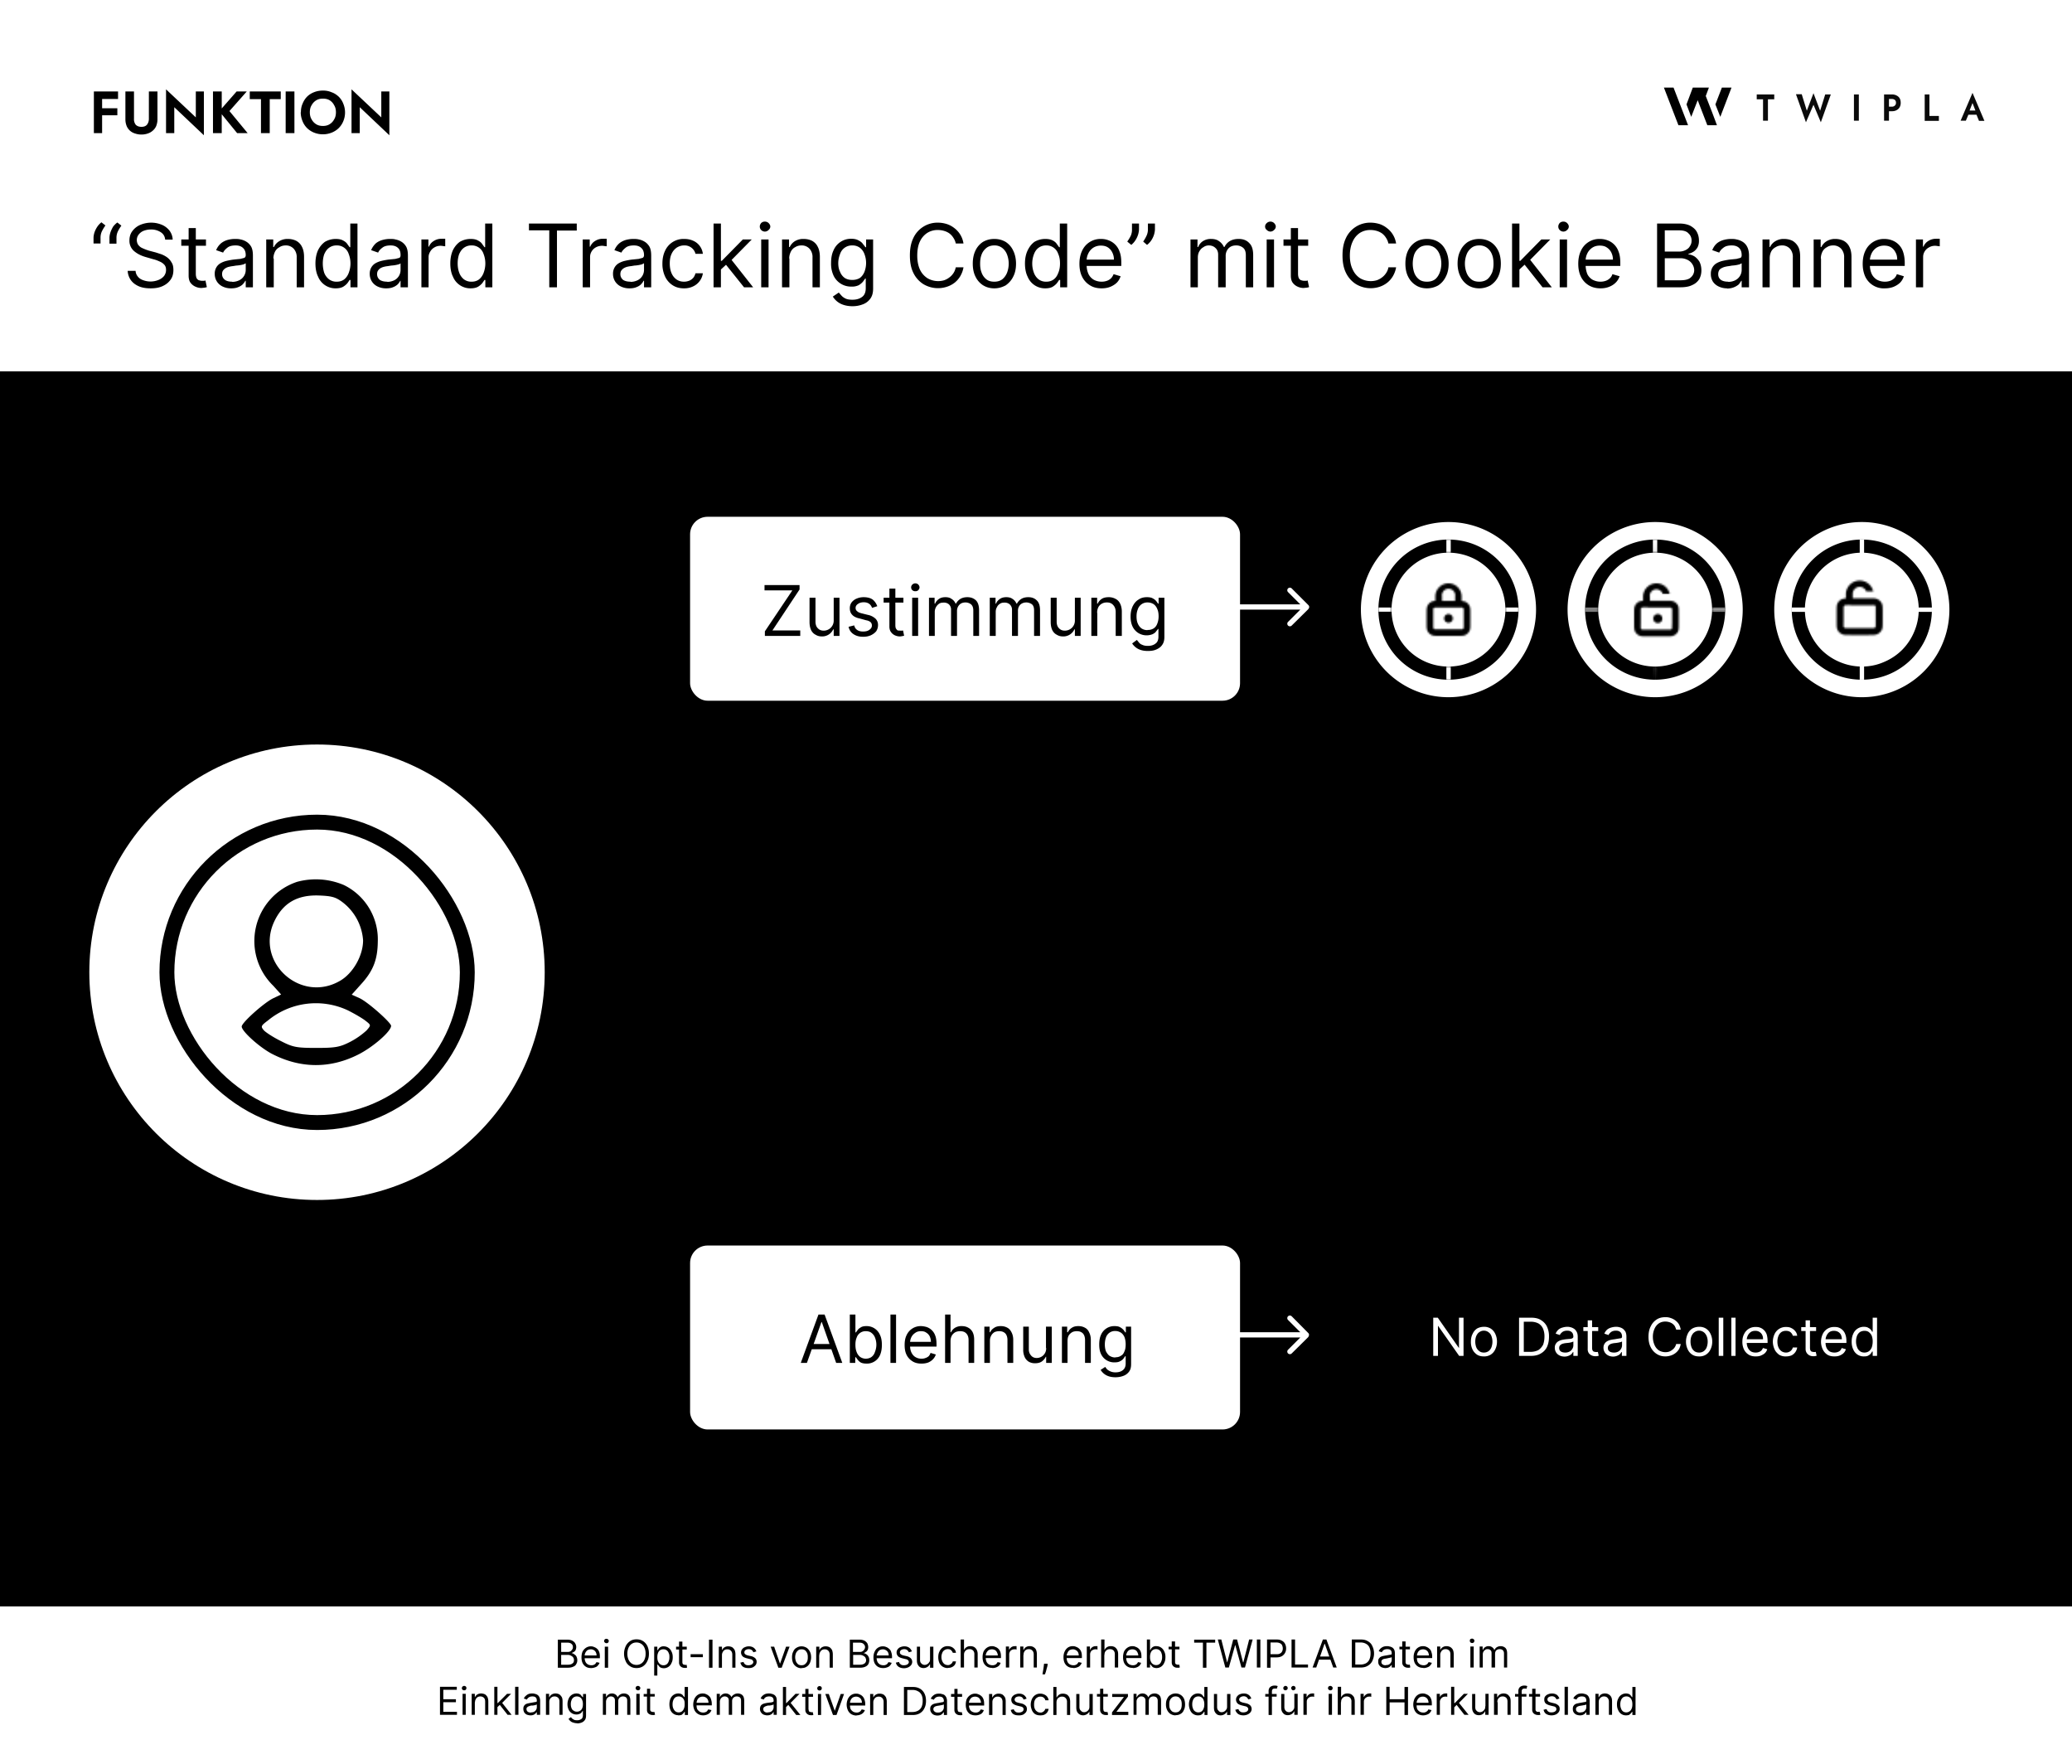<?xml version="1.0" encoding="UTF-8"?>
<svg xmlns="http://www.w3.org/2000/svg" width="1183" height="1007" fill="none">
  <g clip-path="url(#a)">
    <rect width="1183" height="1007" fill="#fff" rx="60" style="fill:#fff;fill-opacity:1"></rect>
    <path fill="#D9D9D9" d="M0 212h1183v705H0z" style="fill:color(display-p3 .851 .851 .851);fill-opacity:1"></path>
    <path fill="#000" fill-rule="evenodd" d="M958.3 71.5h5.5L955.5 50H950l8.3 21.5Zm16.5 0h5.5l-2.7-7.2-3.7-9.5 1.8-4.8h-9.2l-3.6 9.6 2.7 7.1 3.7-9.5 1.8 4.7 3.7 9.6Z" clip-rule="evenodd" style="fill:#000;fill-opacity:1"></path>
    <path fill="#000" d="m988.6 50-6.4 16.7-2.8-7.1 3.7-9.6h5.5Z" style="fill:#000;fill-opacity:1"></path>
    <path fill="#000" d="M1003 56.7v-2.8h10v2.8h-3.6v12.2h-2.8V56.7h-3.6Zm36.2 6.5 2.9-9.3h3.2l-5.7 15.9-4.2-10-4.3 10-5.7-16h3.3l2.9 9.4 3.8-10 3.8 10Zm19.3-9.3h2.8v15h-2.8V54Zm17.2 0h2.8v15h-2.8V54Zm1.7 2.6v-2.6h2.7c1 0 2 .2 2.7.6a4 4 0 0 1 1.8 1.6c.4.7.6 1.6.6 2.6s-.2 1.8-.6 2.5a4 4 0 0 1-1.8 1.7c-.7.4-1.6.6-2.7.6h-2.7v-2.6h2.7c.7 0 1.3-.2 1.7-.6.5-.4.7-1 .7-1.6 0-.8-.2-1.3-.7-1.7-.4-.3-1-.5-1.7-.5h-2.7Zm21.5-2.6h2.7v12.3h5.4V69h-8.1V54Zm23.7 11.6.4-2.4h6.5l.3 2.4h-7.2Zm3.6-6.7-2 5.1v.7l-1.8 4.3h-3l6.8-15.9 6.8 16h-3.1l-1.7-4.2V64l-2-5.2Z" style="fill:#000;fill-opacity:.96"></path>
    <path fill="#000" d="M53.4 139v-3.2c0-1 .2-2 .5-3 .4-1.2.9-2.2 1.6-3.3a11.4 11.4 0 0 1 2.4-2.6l2.3 1.8a23.6 23.6 0 0 0-2 3.3 8.5 8.5 0 0 0-.8 3.7v3.3h-4Zm9.1 0v-3.2c0-1 .2-2 .5-3 .4-1.2.9-2.2 1.5-3.3A11.4 11.4 0 0 1 67 127l2.3 1.8a23.6 23.6 0 0 0-2 3.3 8.5 8.5 0 0 0-.8 3.7v3.3h-4Zm31.8-2.3c-.2-1.8-1-3.2-2.6-4.2a10 10 0 0 0-5.5-1.5c-1.6 0-3 .3-4.3.8a6.8 6.8 0 0 0-2.8 2.2 5.1 5.1 0 0 0-.3 5.6 6.1 6.1 0 0 0 1.8 1.7 28.3 28.3 0 0 0 4.5 1.8l3.8 1 3.1 1a14.6 14.6 0 0 1 3.4 1.8 9.1 9.1 0 0 1 2.6 3c.7 1 1 2.5 1 4.2 0 2-.4 3.8-1.5 5.4-1 1.5-2.5 2.8-4.4 3.7-2 1-4.4 1.4-7.1 1.4-2.7 0-5-.4-6.8-1.2-2-.9-3.4-2-4.5-3.5a10 10 0 0 1-1.8-5.3h4.5c.1 1.4.6 2.5 1.4 3.4.8 1 1.9 1.6 3.1 2a12 12 0 0 0 8.6-.2 7.8 7.8 0 0 0 3.2-2.3c.7-1 1.1-2.1 1.1-3.4 0-1.3-.3-2.2-1-3a7.4 7.4 0 0 0-2.6-1.8c-1.1-.5-2.3-1-3.6-1.3l-4.5-1.3c-2.8-.8-5-2-6.7-3.5a7.7 7.7 0 0 1-2.5-5.9c0-2 .5-3.8 1.6-5.3a11 11 0 0 1 4.5-3.6c1.9-.8 4-1.3 6.3-1.3 2.4 0 4.4.5 6.3 1.3 1.8.8 3.2 2 4.3 3.4 1 1.5 1.6 3 1.7 5h-4.3Zm23.3 0v3.6h-14.1v-3.6h14.1Zm-10-6.5h4.2v26c0 1.2.2 2 .5 2.7.4.5.8 1 1.4 1.1a5.4 5.4 0 0 0 1.7.3h1.2l.7-.2.8 3.8a8.7 8.7 0 0 1-1.2.3l-1.9.2a8.4 8.4 0 0 1-3.5-.8 7 7 0 0 1-2.8-2.3c-.7-1-1-2.4-1-4v-27.1Zm24.4 34.4a11 11 0 0 1-4.8-1 8 8 0 0 1-3.3-2.8 8 8 0 0 1-1.3-4.5 7 7 0 0 1 1-3.8 6.5 6.5 0 0 1 2.4-2.3 13 13 0 0 1 3.4-1.3 41.6 41.6 0 0 1 3.8-.7 167.9 167.9 0 0 1 4-.4l2.3-.6c.5-.3.8-.8.8-1.5v-.1c0-1.7-.5-3.1-1.5-4-1-1-2.4-1.5-4.3-1.5-2 0-3.6.4-4.7 1.3s-2 1.8-2.4 2.8l-4-1.4c.7-1.7 1.7-3 2.9-4a10.6 10.6 0 0 1 3.9-1.9 16.2 16.2 0 0 1 4.2-.5c.8 0 1.8 0 3 .3a9.7 9.7 0 0 1 3.3 1.3c1 .6 2 1.6 2.7 2.8.7 1.3 1 3 1 5.2v18h-4.1v-3.7h-.3c-.2.6-.7 1.2-1.4 2-.6.6-1.5 1.2-2.6 1.6-1.1.5-2.5.7-4 .7Zm.6-3.7c1.6 0 3-.4 4.2-1a6.6 6.6 0 0 0 3.5-5.8v-3.8l-1.2.6a19.9 19.9 0 0 1-4.3.7l-1.8.3a16 16 0 0 0-3 .6c-1 .4-1.7.8-2.3 1.5-.6.6-.9 1.4-.9 2.5 0 1.4.6 2.5 1.7 3.3 1 .7 2.4 1 4 1Zm23.7-13.3V164H152v-27.3h4v4.3h.4a7.8 7.8 0 0 1 3-3.3 9 9 0 0 1 5-1.3c1.8 0 3.4.4 4.8 1.1 1.4.8 2.5 1.9 3.2 3.4.8 1.5 1.2 3.5 1.2 5.8V164h-4.2v-17a7 7 0 0 0-1.7-5 6 6 0 0 0-4.5-1.9c-1.4 0-2.6.3-3.6 1-1 .5-1.9 1.3-2.5 2.4-.6 1.2-1 2.5-1 4Zm35.3 17a10.7 10.7 0 0 1-10-6.7c-1-2-1.5-4.6-1.5-7.5 0-2.8.5-5.3 1.4-7.4 1-2.1 2.4-3.8 4.1-5 1.8-1 3.8-1.6 6.1-1.6 1.8 0 3.2.3 4.2.9 1 .5 1.9 1.2 2.4 2l1.3 1.8h.4v-13.5h4.1V164h-4v-4.2h-.5a27.2 27.2 0 0 1-1.3 1.9c-.6.7-1.4 1.4-2.4 2-1.1.6-2.5.9-4.3.9Zm.6-3.8c1.7 0 3.1-.4 4.3-1.3 1.1-.9 2-2.1 2.6-3.7.6-1.6 1-3.4 1-5.4 0-2-.4-3.9-1-5.4a7 7 0 0 0-7-4.9 7 7 0 0 0-4.3 1.4c-1.2.9-2 2.1-2.7 3.7-.5 1.5-.8 3.2-.8 5.2 0 1.9.3 3.7.8 5.3a8.6 8.6 0 0 0 2.7 3.7 7 7 0 0 0 4.4 1.4Zm28.2 3.8a11 11 0 0 1-4.7-1 8 8 0 0 1-3.3-2.8 8 8 0 0 1-1.3-4.5 7 7 0 0 1 1-3.8 6.5 6.5 0 0 1 2.4-2.3 13 13 0 0 1 3.4-1.3 41.6 41.6 0 0 1 3.8-.7l4-.4 2.3-.6c.5-.3.7-.8.7-1.5v-.1c0-1.7-.4-3.1-1.4-4-1-1-2.4-1.5-4.3-1.5-2 0-3.6.4-4.7 1.3-1.2.9-2 1.8-2.4 2.8l-4-1.4c.7-1.7 1.7-3 2.8-4a10.7 10.7 0 0 1 4-1.9 16.2 16.2 0 0 1 4.1-.5c1 0 2 0 3 .3a9.7 9.7 0 0 1 3.4 1.3c1 .6 2 1.6 2.7 2.8.7 1.3 1 3 1 5.2v18h-4.2v-3.7h-.2c-.3.6-.7 1.2-1.4 2-.7.6-1.5 1.2-2.6 1.6-1.1.5-2.5.7-4 .7Zm.7-3.7c1.6 0 3-.4 4.2-1a6.6 6.6 0 0 0 3.4-5.8v-3.8c-.1.2-.5.4-1.1.6a19.9 19.9 0 0 1-4.3.7l-1.8.3a16 16 0 0 0-3 .6c-1 .4-1.8.8-2.3 1.5-.6.6-.9 1.4-.9 2.5 0 1.4.6 2.5 1.6 3.3 1.1.7 2.5 1 4.2 1Zm19.5 3.1v-27.3h4v4.1h.3a6.5 6.5 0 0 1 2.7-3.2 8 8 0 0 1 4.4-1.3 45.7 45.7 0 0 1 2.2 0v4.3a12.2 12.2 0 0 0-1-.1 9.6 9.6 0 0 0-1.5-.2c-1.4 0-2.6.3-3.6.9a6.3 6.3 0 0 0-2.4 2.3c-.6 1-1 2-1 3.2V164h-4.1Zm28 .6a10.7 10.7 0 0 1-10-6.7c-1-2-1.5-4.6-1.5-7.5 0-2.8.5-5.3 1.4-7.4 1-2.1 2.4-3.8 4.1-5 1.8-1 3.8-1.6 6.1-1.6 1.8 0 3.2.3 4.2.9 1 .5 1.9 1.2 2.4 2l1.3 1.8h.4v-13.5h4.1V164h-4v-4.2h-.5a27.2 27.2 0 0 1-1.3 1.9c-.6.7-1.4 1.4-2.4 2-1.1.6-2.5.9-4.3.9Zm.6-3.8c1.7 0 3.1-.4 4.3-1.3 1.1-.9 2-2.1 2.6-3.7.6-1.6 1-3.4 1-5.4 0-2-.4-3.9-1-5.4a7 7 0 0 0-7-4.9 7 7 0 0 0-4.3 1.4c-1.2.9-2 2.1-2.7 3.7-.5 1.5-.8 3.2-.8 5.2 0 1.9.3 3.7.9 5.3a8.6 8.6 0 0 0 2.6 3.7 7 7 0 0 0 4.4 1.4Zm32.8-29.3v-3.9h27.3v4H318V164h-4.4v-32.5H302Zm30.7 32.5v-27.3h4v4.1h.3a6.6 6.6 0 0 1 2.7-3.2 8 8 0 0 1 4.5-1.3 45.8 45.8 0 0 1 2.2 0v4.3a12.1 12.1 0 0 0-1-.1 9.6 9.6 0 0 0-1.6-.2c-1.3 0-2.5.3-3.6.9a6.3 6.3 0 0 0-2.4 2.3c-.6 1-.9 2-.9 3.2V164h-4.2Zm26.6.6a11 11 0 0 1-4.7-1 8 8 0 0 1-3.3-2.8 8 8 0 0 1-1.3-4.5 7 7 0 0 1 1-3.8 6.5 6.5 0 0 1 2.4-2.3 13 13 0 0 1 3.4-1.3 41.6 41.6 0 0 1 3.8-.7l4-.4 2.3-.6c.5-.3.8-.8.8-1.5v-.1c0-1.7-.5-3.1-1.5-4-1-1-2.4-1.5-4.3-1.5-2 0-3.6.4-4.7 1.3s-2 1.8-2.4 2.8l-4-1.4c.7-1.7 1.7-3 2.9-4a10.7 10.7 0 0 1 3.9-1.9 16.2 16.2 0 0 1 4.2-.5c.8 0 1.8 0 3 .3a9.7 9.7 0 0 1 3.3 1.3c1 .6 2 1.6 2.7 2.8.7 1.3 1 3 1 5.2v18h-4.1v-3.7h-.3c-.2.6-.7 1.2-1.4 2-.6.6-1.5 1.2-2.6 1.6-1.1.5-2.5.7-4 .7Zm.7-3.7c1.6 0 3-.4 4.2-1a6.6 6.6 0 0 0 3.5-5.8v-3.8l-1.2.6a19.9 19.9 0 0 1-4.3.7l-1.8.3c-1 .1-2.1.3-3 .6-1 .4-1.7.8-2.3 1.5-.6.6-.9 1.4-.9 2.5 0 1.4.6 2.5 1.6 3.3 1.1.7 2.5 1 4.2 1Zm30.6 3.7c-2.6 0-4.8-.6-6.6-1.8a11.8 11.8 0 0 1-4.3-5 17 17 0 0 1-1.5-7.3c0-2.8.5-5.2 1.5-7.3a11.5 11.5 0 0 1 10.8-6.8c2 0 3.6.3 5.2 1a9.3 9.3 0 0 1 5.6 7.5h-4.2a6.4 6.4 0 0 0-6.5-4.8c-1.7 0-3 .5-4.3 1.3-1.2.9-2.2 2-2.9 3.6-.7 1.5-1 3.3-1 5.4 0 2 .3 3.9 1 5.5a8.4 8.4 0 0 0 2.8 3.6c1.3.9 2.7 1.3 4.4 1.3 1 0 2-.2 3-.6a6.1 6.1 0 0 0 2.2-1.6c.6-.7 1-1.6 1.3-2.6h4.2a9.7 9.7 0 0 1-1.8 4.4 9.8 9.8 0 0 1-3.6 3c-1.6.8-3.3 1.2-5.3 1.2Zm20.7-10.5v-5.2h.8l12-12.2h5.1l-12.7 12.9h-.3l-4.9 4.5Zm-3.9 9.9v-36.4h4.2V164h-4.2Zm17.4 0L414 150.5l3-3 13 16.5h-5.3Zm9.8 0v-27.3h4.2V164h-4.2Zm2.2-31.8a3 3 0 0 1-2.2-.9c-.5-.5-.8-1.2-.8-2 0-.7.3-1.4.8-2a3 3 0 0 1 2.2-.8 3 3 0 0 1 2 .8c.6.6 1 1.3 1 2 0 .8-.4 1.5-1 2a3 3 0 0 1-2 .9Zm13.9 15.4V164h-4.2v-27.3h4v4.3h.4a7.8 7.8 0 0 1 2.9-3.3 9 9 0 0 1 5-1.3c1.9 0 3.5.4 4.9 1.1 1.4.8 2.5 1.9 3.2 3.4.8 1.5 1.2 3.5 1.2 5.8V164h-4.2v-17a7 7 0 0 0-1.7-5 6 6 0 0 0-4.6-1.9c-1.3 0-2.5.3-3.6 1-1 .5-1.8 1.3-2.4 2.4-.6 1.2-1 2.5-1 4Zm36 27.2c-2 0-3.7-.3-5.2-.8a11 11 0 0 1-6-4.7l3.4-2.3 1.5 1.7c.5.6 1.3 1.2 2.3 1.7 1 .5 2.4.7 4 .7 2.2 0 4-.5 5.5-1.6 1.4-1 2.1-2.7 2.1-5V159h-.3l-1.3 1.8c-.6.7-1.4 1.4-2.4 2a9 9 0 0 1-4.3.8 11 11 0 0 1-10-6.1 16 16 0 0 1-1.5-7.3c0-2.8.4-5.2 1.4-7.3a10.8 10.8 0 0 1 10.2-6.6c1.8 0 3.2.4 4.2 1 1 .5 1.9 1.2 2.4 2a28.2 28.2 0 0 1 1.4 1.8h.4v-4.4h4v28c0 2.4-.5 4.3-1.6 5.8a9.1 9.1 0 0 1-4.2 3.2 16 16 0 0 1-6 1.1Zm-.1-15c1.7 0 3.1-.4 4.3-1.1 1.1-.8 2-2 2.6-3.4a14.1 14.1 0 0 0 0-10.4 7.8 7.8 0 0 0-2.6-3.5 7 7 0 0 0-4.3-1.3 7.1 7.1 0 0 0-7 5 14 14 0 0 0-1 5c0 2 .3 3.6 1 5a7.7 7.7 0 0 0 2.6 3.5c1.2.8 2.6 1.2 4.4 1.2Zm63.5-20.8h-4.4a9.1 9.1 0 0 0-1.4-3.3 9.1 9.1 0 0 0-2.3-2.5 10 10 0 0 0-3-1.4 12.1 12.1 0 0 0-3.5-.5 11 11 0 0 0-6 1.6 11.6 11.6 0 0 0-4.3 5c-1 2.1-1.5 4.8-1.5 8 0 3 .5 5.7 1.5 7.9s2.5 3.8 4.3 5a12.1 12.1 0 0 0 9.5 1.2 10.2 10.2 0 0 0 3-1.6 9.4 9.4 0 0 0 2.3-2.4c.7-1 1.1-2.1 1.4-3.4h4.4c-.3 1.9-1 3.6-1.8 5a13.6 13.6 0 0 1-3.3 3.8 14.3 14.3 0 0 1-4.4 2.3 16.3 16.3 0 0 1-13.4-1.5 15.6 15.6 0 0 1-5.7-6.4c-1.4-2.8-2-6.1-2-10s.6-7.1 2-10a15.2 15.2 0 0 1 14-8.7c1.8 0 3.5.3 5.1.8a14.1 14.1 0 0 1 4.4 2.4 13.4 13.4 0 0 1 3.3 3.7c.9 1.5 1.5 3.1 1.8 5Zm17.6 25.6c-2.4 0-4.6-.6-6.5-1.8a12 12 0 0 1-4.3-5c-1-2-1.5-4.5-1.5-7.3s.5-5.3 1.5-7.4a12 12 0 0 1 4.3-5c1.9-1.1 4-1.7 6.5-1.7s4.6.6 6.5 1.7c1.8 1.2 3.3 2.8 4.3 5 1 2 1.6 4.6 1.6 7.4 0 2.8-.5 5.3-1.6 7.4-1 2.1-2.5 3.7-4.3 5-1.9 1-4 1.7-6.5 1.7Zm0-3.8c1.9 0 3.4-.5 4.6-1.4 1.2-1 2.1-2.3 2.7-3.8a14.6 14.6 0 0 0 0-10.2 8.6 8.6 0 0 0-2.7-3.8 7.1 7.1 0 0 0-4.6-1.5c-1.8 0-3.4.5-4.6 1.5a8.6 8.6 0 0 0-2.7 3.8c-.6 1.6-.8 3.3-.8 5.1s.2 3.5.8 5a8.5 8.5 0 0 0 2.7 3.9c1.2 1 2.8 1.4 4.6 1.4Zm29 3.8a10.7 10.7 0 0 1-10-6.7c-1-2-1.5-4.6-1.5-7.5 0-2.8.5-5.3 1.5-7.4 1-2.1 2.3-3.8 4-5 1.8-1 3.8-1.6 6.1-1.6 1.8 0 3.2.3 4.3.9 1 .5 1.8 1.2 2.3 2l1.3 1.8h.4v-13.5h4.2V164h-4v-4.2h-.6a27.2 27.2 0 0 1-1.3 1.9c-.6.7-1.4 1.4-2.4 2-1 .6-2.5.9-4.2.9Zm.6-3.8c1.7 0 3.1-.4 4.3-1.3 1.2-.9 2-2.1 2.6-3.7.7-1.6 1-3.4 1-5.4 0-2-.3-3.9-1-5.4a7 7 0 0 0-7-4.9 7 7 0 0 0-4.3 1.4c-1.2.9-2 2.1-2.6 3.7a15 15 0 0 0 0 10.5 8.6 8.6 0 0 0 2.6 3.7 7 7 0 0 0 4.4 1.4Zm31.7 3.8c-2.7 0-5-.6-6.8-1.8a11.7 11.7 0 0 1-4.4-4.9c-1-2-1.5-4.5-1.5-7.3s.5-5.3 1.5-7.4a11.5 11.5 0 0 1 10.8-6.8c1.4 0 2.8.2 4.1.7a10.4 10.4 0 0 1 6.5 6.5c.7 1.7 1 3.9 1 6.4v1.8h-21v-3.6H636a9 9 0 0 0-1-4.2 7 7 0 0 0-2.5-2.8c-1.1-.7-2.4-1-4-1s-3 .4-4.3 1.2a8.2 8.2 0 0 0-2.8 3.2 9.4 9.4 0 0 0-1 4.2v2.4c0 2 .4 3.8 1.1 5.3a7.7 7.7 0 0 0 3 3.2c1.3.7 2.8 1.1 4.5 1.1a9 9 0 0 0 3-.5 6.4 6.4 0 0 0 2.3-1.4c.6-.6 1.1-1.4 1.5-2.4l4 1.2a9 9 0 0 1-2.1 3.6c-1 1-2.3 1.8-3.7 2.4-1.5.6-3.2.9-5 .9Zm21.3-37v3.2c0 1-.2 2-.5 3.1a12.9 12.9 0 0 1-1.5 3.2 11.2 11.2 0 0 1-2.4 2.7l-2.3-1.9a22.8 22.8 0 0 0 2-3.3 8.5 8.5 0 0 0 .7-3.7v-3.3h4Zm9.1 0v3.2c0 1-.2 2-.5 3.1a12.9 12.9 0 0 1-1.5 3.2 11.2 11.2 0 0 1-2.5 2.7l-2.2-1.9a22.8 22.8 0 0 0 1.9-3.3 8.5 8.5 0 0 0 .8-3.7v-3.3h4Zm20.3 36.4v-27.3h4v4.3h.4a6.9 6.9 0 0 1 2.8-3.4 8.2 8.2 0 0 1 4.6-1.2c1.8 0 3.3.4 4.4 1.2a8 8 0 0 1 2.9 3.4h.3a8 8 0 0 1 3.1-3.4c1.4-.8 3-1.2 5-1.2 2.5 0 4.5.7 6 2.3 1.6 1.5 2.3 3.8 2.3 7V164h-4.2v-18.3c0-2-.5-3.4-1.6-4.3a6.1 6.1 0 0 0-3.9-1.3c-2 0-3.4.6-4.5 1.8a6.2 6.2 0 0 0-1.5 4.3V164h-4.3v-18.7c0-1.5-.5-2.8-1.5-3.7-1-1-2.3-1.5-3.9-1.5-1 0-2.1.3-3 1-1 .5-1.7 1.3-2.3 2.3-.6 1-.9 2.2-.9 3.6v17h-4.2Zm43.5 0v-27.3h4.2V164h-4.2Zm2.1-31.8a3 3 0 0 1-2-.9c-.7-.5-1-1.2-1-2 0-.7.3-1.4 1-2a3 3 0 0 1 2-.8 3 3 0 0 1 2.1.8c.6.6 1 1.3 1 2 0 .8-.4 1.5-1 2a3 3 0 0 1-2 .9Zm21.6 4.5v3.6h-14.1v-3.6h14.1Zm-10-6.5h4.2v26c0 1.2.2 2 .5 2.7.4.5.8 1 1.4 1.1a5.4 5.4 0 0 0 1.7.3h1.2l.7-.2.8 3.8a8.7 8.7 0 0 1-1.2.3l-2 .2a8.4 8.4 0 0 1-3.4-.8 7 7 0 0 1-2.8-2.3c-.7-1-1-2.4-1-4v-27.1Zm60.2 8.8h-4.4a9.2 9.2 0 0 0-1.4-3.3 9.1 9.1 0 0 0-2.3-2.5 10 10 0 0 0-3-1.4 12.1 12.1 0 0 0-3.5-.5 11 11 0 0 0-6 1.6 11.6 11.6 0 0 0-4.2 5c-1 2.1-1.6 4.8-1.6 8 0 3 .5 5.7 1.6 7.9 1 2.2 2.4 3.8 4.2 5a12.1 12.1 0 0 0 9.5 1.2 10.2 10.2 0 0 0 3-1.6 9.4 9.4 0 0 0 2.3-2.4c.7-1 1.2-2.1 1.4-3.4h4.4c-.3 1.9-1 3.6-1.8 5a13.6 13.6 0 0 1-3.3 3.8 14.3 14.3 0 0 1-4.3 2.3 16.3 16.3 0 0 1-13.5-1.5 15.6 15.6 0 0 1-5.7-6.4c-1.4-2.8-2-6.1-2-10s.6-7.1 2-10a15.2 15.2 0 0 1 14-8.7c1.8 0 3.5.3 5.2.8a14.1 14.1 0 0 1 4.3 2.4 13.4 13.4 0 0 1 3.3 3.7c.9 1.5 1.5 3.1 1.8 5Zm17.6 25.6c-2.4 0-4.6-.6-6.4-1.8a12 12 0 0 1-4.4-5c-1-2-1.5-4.5-1.5-7.3s.5-5.3 1.5-7.4a12 12 0 0 1 4.4-5c1.8-1.1 4-1.7 6.4-1.7 2.5 0 4.7.6 6.5 1.7 1.9 1.2 3.3 2.8 4.3 5 1 2 1.6 4.6 1.6 7.4 0 2.8-.5 5.3-1.6 7.4-1 2.1-2.4 3.7-4.3 5-1.8 1-4 1.7-6.5 1.7Zm0-3.8c2 0 3.5-.5 4.7-1.4 1.2-1 2-2.3 2.6-3.8a14.6 14.6 0 0 0 0-10.2 8.6 8.6 0 0 0-2.6-3.8 7.1 7.1 0 0 0-4.7-1.5c-1.8 0-3.4.5-4.6 1.5a8.6 8.6 0 0 0-2.7 3.8c-.5 1.6-.8 3.3-.8 5.1s.3 3.5.8 5a8.5 8.5 0 0 0 2.7 3.9c1.2 1 2.8 1.4 4.6 1.4Zm29.9 3.8c-2.5 0-4.6-.6-6.5-1.8a12 12 0 0 1-4.3-5c-1-2-1.6-4.5-1.6-7.3s.5-5.3 1.6-7.4a12 12 0 0 1 4.3-5c1.9-1.1 4-1.7 6.5-1.7 2.4 0 4.6.6 6.4 1.7 1.9 1.2 3.3 2.8 4.4 5 1 2 1.5 4.6 1.5 7.4 0 2.8-.5 5.3-1.5 7.4-1 2.1-2.5 3.7-4.4 5-1.8 1-4 1.7-6.4 1.7Zm0-3.8c1.8 0 3.4-.5 4.6-1.4 1.2-1 2-2.3 2.7-3.8.6-1.6.8-3.3.8-5 0-2-.2-3.6-.8-5.2a8.6 8.6 0 0 0-2.7-3.8 7.1 7.1 0 0 0-4.6-1.5c-1.9 0-3.4.5-4.6 1.5a8.6 8.6 0 0 0-2.7 3.8 14.6 14.6 0 0 0 0 10.2 8.5 8.5 0 0 0 2.7 3.8c1.2 1 2.7 1.4 4.6 1.4Zm22.6-6.7v-5.2h.8l12-12.2h5.1l-12.7 12.9h-.3l-4.9 4.5Zm-3.9 9.9v-36.4h4.2V164h-4.2Zm17.4 0L870 150.5l3-3 13 16.5h-5.3Zm9.8 0v-27.3h4.2V164h-4.2Zm2.2-31.8a3 3 0 0 1-2.2-.9c-.5-.5-.8-1.2-.8-2 0-.7.3-1.4.8-2a3 3 0 0 1 2.2-.8 3 3 0 0 1 2 .8c.6.6 1 1.3 1 2 0 .8-.4 1.5-1 2a3 3 0 0 1-2 .9Zm21.1 32.4c-2.6 0-4.9-.6-6.8-1.8a11.7 11.7 0 0 1-4.4-4.9c-1-2-1.5-4.5-1.5-7.3s.5-5.3 1.5-7.4a11.5 11.5 0 0 1 10.8-6.8c1.4 0 2.8.2 4.2.7a10.4 10.4 0 0 1 6.5 6.5c.7 1.7 1 3.9 1 6.4v1.8h-21v-3.6h16.8a9 9 0 0 0-1-4.2 7 7 0 0 0-2.6-2.8c-1-.7-2.4-1-3.9-1-1.7 0-3.1.4-4.3 1.2a8.2 8.2 0 0 0-2.8 3.2 9.4 9.4 0 0 0-1 4.2v2.4c0 2 .4 3.8 1 5.3a7.7 7.7 0 0 0 3 3.2c1.4.7 2.8 1.1 4.5 1.1a9 9 0 0 0 3-.5 6.4 6.4 0 0 0 2.3-1.4c.7-.6 1.2-1.4 1.5-2.4l4.1 1.2a9 9 0 0 1-2.2 3.6c-1 1-2.2 1.8-3.7 2.4-1.5.6-3.1.9-5 .9Zm32.3-.6v-36.4h12.7c2.6 0 4.7.5 6.3 1.3 1.7 1 2.9 2 3.7 3.5.8 1.5 1.2 3.1 1.2 4.9a8 8 0 0 1-.8 3.9c-.6 1-1.3 1.8-2.2 2.4a9.9 9.9 0 0 1-3 1.3v.3c1.2.1 2.3.5 3.5 1.2 1 .7 2 1.7 2.8 3 .7 1.4 1.1 3 1.1 5 0 1.8-.4 3.4-1.2 4.9a8.6 8.6 0 0 1-4 3.4c-1.7.9-4 1.3-7 1.3h-13Zm4.4-4h8.8c2.8 0 4.9-.5 6-1.6a5.4 5.4 0 0 0 2-4 6.5 6.5 0 0 0-1-3.5c-.6-1-1.5-1.9-2.7-2.5-1.2-.6-2.5-1-4.1-1h-9v12.7Zm0-16.4h8.2a8 8 0 0 0 3.6-.8c1-.5 2-1.2 2.5-2.2.7-1 1-2 1-3.3 0-1.6-.6-3-1.7-4-1-1.2-2.8-1.8-5.3-1.8h-8.3v12.1Zm35.6 21a11 11 0 0 1-4.7-1 8 8 0 0 1-3.4-2.8 8 8 0 0 1-1.2-4.5 7 7 0 0 1 1-3.8 6.5 6.5 0 0 1 2.4-2.3 13 13 0 0 1 3.4-1.3 41.7 41.7 0 0 1 3.8-.7l4-.4 2.3-.6c.5-.3.7-.8.7-1.5v-.1c0-1.7-.5-3.1-1.4-4-1-1-2.4-1.5-4.3-1.5-2 0-3.6.4-4.7 1.3-1.2.9-2 1.8-2.4 2.8l-4-1.4c.7-1.7 1.6-3 2.8-4a10.7 10.7 0 0 1 4-1.9 16.3 16.3 0 0 1 4.1-.5c.9 0 1.9 0 3 .3a9.7 9.7 0 0 1 3.4 1.3c1 .6 2 1.6 2.6 2.8.7 1.3 1.1 3 1.1 5.2v18h-4.2v-3.7h-.2l-1.4 2a10.2 10.2 0 0 1-6.7 2.4Zm.6-3.7c1.7 0 3.1-.4 4.2-1a6.6 6.6 0 0 0 3.5-5.8v-3.8l-1.2.6a20 20 0 0 1-4.3.7l-1.7.3a16 16 0 0 0-3 .6c-1 .4-1.8.8-2.4 1.4-.5.7-.8 1.5-.8 2.6 0 1.4.5 2.5 1.6 3.3 1 .7 2.5 1 4.1 1Zm23.7-13.3V164h-4.1v-27.3h4v4.3h.3a7.8 7.8 0 0 1 3-3.3 9 9 0 0 1 5-1.3c1.9 0 3.5.4 4.9 1.1 1.3.8 2.4 1.9 3.2 3.4.8 1.5 1.1 3.5 1.1 5.8V164h-4.2v-17a7 7 0 0 0-1.6-5 6 6 0 0 0-4.6-1.9c-1.3 0-2.5.3-3.6 1-1 .5-1.9 1.3-2.5 2.4-.6 1.2-.9 2.5-.9 4Zm29.3 0V164h-4.2v-27.3h4v4.3h.4a7.8 7.8 0 0 1 3-3.3 9 9 0 0 1 5-1.3c1.8 0 3.4.4 4.8 1.1 1.4.8 2.5 1.9 3.2 3.4.8 1.5 1.2 3.5 1.2 5.8V164h-4.2v-17a7 7 0 0 0-1.7-5 6 6 0 0 0-4.6-1.9c-1.3 0-2.5.3-3.5 1-1 .5-1.9 1.3-2.5 2.4-.6 1.2-1 2.5-1 4Zm36.5 17a11.7 11.7 0 0 1-11.2-6.6c-1-2.2-1.5-4.6-1.5-7.4 0-2.8.5-5.3 1.5-7.4a11.6 11.6 0 0 1 10.8-6.8c1.4 0 2.8.2 4.2.7a10.4 10.4 0 0 1 6.5 6.5c.6 1.7 1 3.9 1 6.4v1.8h-21v-3.6h16.7c0-1.6-.3-3-1-4.2a7 7 0 0 0-2.5-2.8c-1.1-.7-2.4-1-4-1s-3 .4-4.3 1.2a8.2 8.2 0 0 0-2.8 3.2c-.6 1.3-1 2.7-1 4.2v2.4c0 2 .4 3.8 1.1 5.3a7.7 7.7 0 0 0 3 3.2c1.3.7 2.8 1.1 4.5 1.1a9 9 0 0 0 3-.5c.9-.3 1.6-.8 2.3-1.4.6-.6 1.2-1.4 1.5-2.4l4 1.2a9 9 0 0 1-2.1 3.6c-1 1-2.3 1.8-3.7 2.4-1.5.6-3.2.9-5 .9Zm17.7-.6v-27.3h4v4.1h.3a6.6 6.6 0 0 1 2.7-3.2 8 8 0 0 1 4.4-1.3 46 46 0 0 1 2.2 0v4.3a13 13 0 0 0-1-.1 9.7 9.7 0 0 0-1.6-.2c-1.3 0-2.5.3-3.5.9a6.3 6.3 0 0 0-2.5 2.3c-.6 1-.9 2-.9 3.2V164h-4.1Z" style="fill:#000;fill-opacity:1"></path>
    <path fill="url(#b)" d="M56.7 56.5v-4.3h10.7v4.3H56.7Zm0 9.3v-4H67v4H56.7Zm-3.1-13.6h4.7V76h-4.7V52.2Zm18 0h4.9v15.7a5 5 0 0 0 1 3.3c.8.8 1.8 1.2 3.3 1.2 1.4 0 2.4-.4 3.1-1.2.7-.9 1.1-2 1.1-3.3V52.2h4.9v16c0 1.4-.3 2.6-.7 3.7a7.2 7.2 0 0 1-2 2.7 8 8 0 0 1-2.8 1.6 11 11 0 0 1-3.6.6 11 11 0 0 1-3.7-.6 7.4 7.4 0 0 1-4.8-4.3c-.4-1-.7-2.3-.7-3.7v-16Zm40.2 0h4.6v25l-16.9-16V76h-4.7V51l17 16V52.2Zm9.8 0h5V76h-5V52.2Zm13.5 0h5.8L131 63.4 141.4 76h-6l-10.2-12.5 9.9-11.3Zm7.5 4.4v-4.4h17.7v4.4H154V76H149V56.6h-6.4Zm20.5-4.4h5V76h-5V52.2Zm13.8 11.9c0 1.5.3 2.9 1 4a7.2 7.2 0 0 0 2.6 2.8c1.1.7 2.4 1 3.9 1 1.4 0 2.7-.3 3.8-1a7 7 0 0 0 2.6-2.8c.7-1.1 1-2.5 1-4s-.3-2.9-1-4a7 7 0 0 0-2.5-2.8c-1.1-.7-2.4-1-4-1-1.4 0-2.7.3-3.8 1a7.2 7.2 0 0 0-2.6 2.8c-.7 1.1-1 2.5-1 4Zm-5.1 0c0-1.8.3-3.5 1-5a11.9 11.9 0 0 1 2.6-4 11.6 11.6 0 0 1 4-2.5c1.5-.6 3.2-.9 5-.9 1.8 0 3.4.3 5 1 1.5.5 2.8 1.4 4 2.5a11.2 11.2 0 0 1 2.6 4 13 13 0 0 1 0 10 11.8 11.8 0 0 1-2.6 3.9c-1.1 1.1-2.5 2-4 2.6a13.6 13.6 0 0 1-10.1 0 12.3 12.3 0 0 1-4-2.6 11.8 11.8 0 0 1-2.6-4c-.6-1.5-1-3.2-1-5Zm45.8-11.9h4.7v25l-16.9-16V76h-4.7V51l17 16V52.2Z"></path>
    <path fill="#000" d="M318.5 952v-16h5.6c1 0 2 .2 2.7.6.7.4 1.3.9 1.6 1.5.4.7.6 1.4.6 2.1 0 .7-.2 1.3-.4 1.8-.2.4-.6.8-1 1l-1.2.6v.1c.5 0 1 .3 1.4.6.5.3 1 .7 1.3 1.3.3.6.5 1.3.5 2.1 0 .9-.2 1.6-.6 2.2-.3.7-.9 1.2-1.7 1.5-.8.4-1.8.6-3 .6h-5.8Zm1.9-1.7h3.8c1.3 0 2.2-.3 2.7-.8.6-.4.8-1 .8-1.8 0-.5-.1-1-.4-1.5a3 3 0 0 0-1.2-1c-.5-.3-1-.5-1.8-.5h-3.9v5.6Zm0-7.3h3.6a3.5 3.5 0 0 0 1.6-.3 2.8 2.8 0 0 0 1-1c.4-.4.5-.9.5-1.5 0-.7-.2-1.2-.7-1.7-.5-.5-1.3-.8-2.3-.8h-3.7v5.3Zm17.2 9.2c-1.2 0-2.2-.2-3-.7a5.1 5.1 0 0 1-2-2.2c-.4-.9-.6-2-.6-3.2s.2-2.3.6-3.3c.5-.9 1.1-1.6 2-2.2a5 5 0 0 1 2.8-.8c.6 0 1.2.1 1.8.4a4.6 4.6 0 0 1 1.7 1c.5.4.9 1 1.2 1.8.3.8.4 1.7.4 2.8v.8h-9.2V945h7.3a4 4 0 0 0-.4-1.8 3 3 0 0 0-1.1-1.2c-.5-.3-1-.5-1.7-.5-.8 0-1.4.2-2 .5-.5.4-.9.9-1.2 1.5a4.1 4.1 0 0 0-.4 1.8v1c0 1 .2 1.7.5 2.4.3.6.7 1 1.3 1.4.6.3 1.2.5 2 .5.4 0 .9 0 1.3-.2a2.8 2.8 0 0 0 1-.6l.7-1 1.7.4a4 4 0 0 1-1 1.6c-.4.5-.9.8-1.6 1a6 6 0 0 1-2.1.4Zm7.7-.2v-12h1.9v12h-1.9Zm1-14c-.4 0-.7-.1-1-.4a1.2 1.2 0 0 1-.4-.8c0-.4.2-.7.4-1 .3-.2.6-.3 1-.3.3 0 .6.1.9.4.2.2.4.5.4.8s-.2.7-.4 1a1.3 1.3 0 0 1-1 .3Zm24.2 6c0 1.7-.3 3.1-1 4.4a6.9 6.9 0 0 1-2.4 2.8c-1.1.7-2.3 1-3.7 1-1.3 0-2.6-.3-3.6-1-1-.6-2-1.6-2.5-2.8-.6-1.3-1-2.7-1-4.4 0-1.7.4-3.1 1-4.4a6.9 6.9 0 0 1 2.5-2.8c1-.7 2.3-1 3.6-1 1.4 0 2.6.3 3.7 1 1 .6 1.9 1.6 2.5 2.8.6 1.3.9 2.7.9 4.4Zm-1.9 0a8 8 0 0 0-.7-3.5 4.8 4.8 0 0 0-4.5-2.9c-1 0-1.8.2-2.6.7-.8.5-1.4 1.2-1.9 2.2a8 8 0 0 0-.7 3.5 8 8 0 0 0 .7 3.5c.5 1 1.1 1.7 1.9 2.2a4.9 4.9 0 0 0 2.6.7 4.8 4.8 0 0 0 4.5-2.9 8 8 0 0 0 .7-3.5Zm4.9 12.5V940h1.8v2h.2l.6-.9a3.3 3.3 0 0 1 2.9-1.3 4.8 4.8 0 0 1 4.4 3c.5.9.7 2 .7 3.2 0 1.3-.2 2.4-.7 3.3a4.7 4.7 0 0 1-4.4 3c-.8 0-1.4-.2-1.9-.4-.4-.3-.8-.6-1-1a11.9 11.9 0 0 1-.6-.7h-.2v6.3h-1.8Zm1.8-10.5c0 1 .1 1.7.4 2.4.3.7.7 1.2 1.2 1.6a3 3 0 0 0 1.8.6 3 3 0 0 0 2-.6c.5-.4.9-1 1.1-1.7.3-.7.4-1.4.4-2.3 0-.8 0-1.6-.4-2.3-.2-.7-.6-1.2-1.1-1.6a3 3 0 0 0-2-.6 3 3 0 0 0-3 2.1c-.3.7-.4 1.5-.4 2.4Zm16.8-6v1.6H386V940h6.2Zm-4.4-2.9h1.9v11.5c0 .5 0 .9.2 1.1.1.3.3.5.6.5l.7.2h.5l.4-.1.3 1.6a3.7 3.7 0 0 1-.5.2 3.9 3.9 0 0 1-.8 0 3.7 3.7 0 0 1-1.6-.3 3 3 0 0 1-1.2-1 3 3 0 0 1-.5-1.7v-12Zm13.6 7.2v1.7h-7v-1.7h7Zm5.5-8.3v16h-2v-16h2Zm5.4 8.8v7.2h-1.8v-12h1.8v1.9h.1a3.4 3.4 0 0 1 1.3-1.5 4 4 0 0 1 2.2-.6c.8 0 1.6.2 2.2.5.6.4 1 .9 1.4 1.5.3.7.5 1.6.5 2.6v7.6h-1.8v-7.5c0-1-.3-1.7-.8-2.2-.5-.5-1.1-.8-2-.8-.6 0-1.1.1-1.6.4a2.7 2.7 0 0 0-1 1.1c-.3.5-.5 1-.5 1.8Zm19.6-2.1-1.7.5a3 3 0 0 0-.4-.8 2.2 2.2 0 0 0-.9-.7 3 3 0 0 0-1.3-.3c-.7 0-1.3.2-1.8.5-.5.4-.7.8-.7 1.3s.1.8.5 1.1c.3.3.8.5 1.5.7l1.8.4a5 5 0 0 1 2.4 1.2c.5.5.8 1.2.8 2a3 3 0 0 1-.6 1.9c-.4.5-1 1-1.6 1.3a6 6 0 0 1-2.5.4c-1.2 0-2.2-.2-3-.7s-1.3-1.4-1.6-2.4l1.8-.4c.2.6.5 1.1 1 1.4.4.4 1 .5 1.8.5s1.5-.2 2-.5c.5-.4.8-.8.8-1.4 0-.4-.2-.7-.5-1-.2-.3-.7-.5-1.3-.6l-2-.5c-1.1-.3-2-.7-2.4-1.2a3 3 0 0 1-.8-2c0-.8.2-1.4.6-1.9.4-.5.9-1 1.6-1.2.6-.3 1.4-.5 2.2-.5 1.2 0 2.1.3 2.8.8.7.5 1.2 1.2 1.5 2Zm19-2.7-4.5 12h-1.9l-4.4-12h2l3.3 9.6h.1l3.4-9.6h2Zm6.8 12.3c-1 0-2-.3-2.8-.8a5.3 5.3 0 0 1-2-2.2c-.4-1-.6-2-.6-3.2 0-1.3.2-2.4.7-3.3.4-1 1-1.7 1.9-2.2.8-.5 1.8-.8 2.8-.8 1.1 0 2 .3 2.9.8.8.5 1.4 1.3 1.9 2.2.5 1 .7 2 .7 3.3 0 1.2-.3 2.3-.7 3.2-.5 1-1.1 1.7-2 2.2-.7.5-1.7.7-2.8.7Zm0-1.7c.9 0 1.5-.2 2-.6.6-.5 1-1 1.3-1.7a6.4 6.4 0 0 0 .3-2.2 6.4 6.4 0 0 0-.3-2.3c-.3-.7-.7-1.2-1.2-1.7-.6-.4-1.2-.6-2-.6-.9 0-1.6.2-2 .6-.6.5-1 1-1.3 1.7a6.4 6.4 0 0 0-.4 2.3c0 .8.2 1.5.4 2.2.3.7.7 1.2 1.2 1.7.5.4 1.2.6 2 .6Zm10.1-5.8v7.2H466v-12h1.8v1.9h.1a3.4 3.4 0 0 1 1.3-1.5 4 4 0 0 1 2.2-.6c.8 0 1.6.2 2.2.5.6.4 1 .9 1.4 1.5.3.7.5 1.6.5 2.6v7.6h-1.8v-7.5c0-1-.3-1.7-.8-2.2-.5-.5-1.1-.8-2-.8-.6 0-1.1.1-1.6.4a2.7 2.7 0 0 0-1 1.1c-.3.5-.5 1-.5 1.8Zm17.5 7.2v-16h5.6c1.1 0 2 .2 2.8.6.7.4 1.2.9 1.6 1.5.3.7.5 1.4.5 2.1 0 .7-.1 1.3-.4 1.8-.2.4-.5.8-1 1-.3.3-.7.5-1.2.6v.1c.5 0 1 .3 1.5.6s.9.7 1.2 1.3c.4.6.5 1.3.5 2.1 0 .9-.2 1.6-.5 2.2-.4.7-1 1.2-1.7 1.5-.8.4-1.9.6-3.1.6h-5.8Zm2-1.7h3.8c1.2 0 2.1-.3 2.7-.8.5-.4.8-1 .8-1.8 0-.5-.2-1-.4-1.5a3 3 0 0 0-1.2-1c-.5-.3-1.1-.5-1.8-.5h-4v5.6Zm0-7.3h3.5c.6 0 1.1 0 1.6-.3a2.8 2.8 0 0 0 1.1-1c.3-.4.5-.9.5-1.5 0-.7-.3-1.2-.8-1.7s-1.2-.8-2.3-.8H487v5.3Zm17 9.2c-1 0-2-.2-2.9-.7a5.1 5.1 0 0 1-2-2.2c-.4-.9-.6-2-.6-3.2s.2-2.3.7-3.3a5 5 0 0 1 4.7-3c.6 0 1.2.1 1.9.4a4.6 4.6 0 0 1 1.6 1c.5.4 1 1 1.2 1.8.3.8.5 1.7.5 2.8v.8H500V945h7.4a4 4 0 0 0-.4-1.8 3 3 0 0 0-1.2-1.2c-.5-.3-1-.5-1.7-.5s-1.4.2-1.9.5c-.5.4-1 .9-1.2 1.5a4.1 4.1 0 0 0-.5 1.8v1c0 1 .2 1.7.5 2.4.3.6.8 1 1.3 1.4.6.3 1.2.5 2 .5.5 0 1 0 1.3-.2a2.8 2.8 0 0 0 1-.6l.7-1 1.8.4a4 4 0 0 1-1 1.6c-.4.5-1 .8-1.6 1a6 6 0 0 1-2.2.4Zm16.4-9.5-1.7.5a3 3 0 0 0-.5-.8 2.2 2.2 0 0 0-.8-.7 3 3 0 0 0-1.3-.3c-.7 0-1.3.2-1.8.5-.5.4-.7.8-.7 1.3s.1.8.5 1.1c.3.3.8.5 1.5.7l1.8.4a5 5 0 0 1 2.4 1.2 3 3 0 0 1 .2 3.9c-.4.5-1 1-1.7 1.3a6 6 0 0 1-2.4.5c-1.2 0-2.2-.3-3-.8s-1.4-1.4-1.6-2.4l1.8-.4c.1.6.5 1.1 1 1.4.4.4 1 .5 1.8.5s1.5-.2 2-.5c.5-.4.8-.8.8-1.3s-.2-.8-.5-1.1c-.3-.3-.7-.5-1.3-.6l-2-.5c-1.1-.3-2-.7-2.4-1.2a3 3 0 0 1-.8-2c0-.8.2-1.4.6-1.9.4-.5.9-1 1.5-1.2.7-.3 1.5-.5 2.3-.5 1.2 0 2.1.3 2.8.8.7.5 1.2 1.2 1.5 2ZM531 947V940h1.9v12H531v-2h-.1a4 4 0 0 1-1.3 1.5c-.6.4-1.4.7-2.3.7a4 4 0 0 1-2-.5c-.6-.4-1-.9-1.3-1.5-.4-.7-.5-1.6-.5-2.6V940h1.8v7.5c0 .9.2 1.6.7 2 .5.6 1.2.9 2 .9a3.1 3.1 0 0 0 2.5-1.5c.4-.4.5-1 .5-1.8Zm10.1 5.2c-1.1 0-2-.3-2.9-.8a5.2 5.2 0 0 1-1.9-2.2c-.4-1-.6-2-.6-3.2 0-1.3.2-2.3.7-3.3.4-.9 1-1.6 1.8-2.2a5 5 0 0 1 2.9-.8c.8 0 1.6.2 2.3.5.6.3 1.2.8 1.6 1.3.5.6.7 1.2.8 2h-1.8c-.2-.6-.5-1-1-1.5-.4-.4-1-.6-1.9-.6-.7 0-1.3.2-1.9.6-.5.3-1 .9-1.2 1.5-.3.7-.5 1.5-.5 2.4 0 1 .2 1.7.5 2.4s.7 1.2 1.2 1.6c.6.4 1.2.6 2 .6.4 0 .8 0 1.2-.3a2.7 2.7 0 0 0 1.6-1.8h1.8a4.3 4.3 0 0 1-.7 2 4.3 4.3 0 0 1-1.7 1.3c-.6.3-1.4.4-2.3.4Zm9.3-7.5v7.2h-1.9v-16h1.9v5.9h.1a3.4 3.4 0 0 1 1.3-1.5c.6-.4 1.3-.6 2.3-.6.8 0 1.5.2 2.1.5.6.4 1.1.9 1.4 1.5.4.7.6 1.5.6 2.6v7.6h-1.9v-7.5a3 3 0 0 0-.7-2.2c-.5-.5-1.2-.8-2-.8-.7 0-1.2.1-1.7.4a2.8 2.8 0 0 0-1.1 1.1c-.3.5-.4 1-.4 1.8Zm16.2 7.4c-1.2 0-2.2-.2-3-.7a5.1 5.1 0 0 1-2-2.2c-.4-.9-.6-2-.6-3.2s.2-2.3.6-3.3c.5-.9 1.1-1.6 2-2.2a5 5 0 0 1 2.8-.8c.6 0 1.2.1 1.8.4a4.6 4.6 0 0 1 2.9 2.8c.3.8.4 1.7.4 2.8v.8h-9.2V945h7.4a4 4 0 0 0-.5-1.8 3 3 0 0 0-1-1.2c-.6-.3-1.2-.5-1.8-.5-.8 0-1.4.2-2 .5-.5.4-.9.9-1.2 1.5a4.1 4.1 0 0 0-.4 1.8v1c0 1 .2 1.7.5 2.4.3.6.7 1 1.3 1.4.6.3 1.2.5 2 .5.4 0 .9 0 1.3-.2a2.8 2.8 0 0 0 1-.6l.7-1 1.7.4a4 4 0 0 1-.9 1.6 4.6 4.6 0 0 1-1.6 1 6 6 0 0 1-2.2.4Zm7.7-.2v-12h1.8v1.8h.1c.3-.6.7-1 1.2-1.4a3.5 3.5 0 0 1 2-.6 21.7 21.7 0 0 1 1 0v2a5.6 5.6 0 0 0-.5-.2 4.3 4.3 0 0 0-.7 0c-.6 0-1.1.1-1.6.4-.4.2-.8.5-1 1a2.7 2.7 0 0 0-.4 1.4v7.6h-1.9Zm10-7.2v7.2h-1.8v-12h1.8v1.9h.2a3.4 3.4 0 0 1 1.2-1.5 4 4 0 0 1 2.3-.6c.8 0 1.5.2 2 .5.7.4 1.2.9 1.5 1.5.3.7.5 1.6.5 2.6v7.6h-1.8v-7.5c0-1-.3-1.7-.8-2.2-.5-.5-1.1-.8-2-.8-.6 0-1 .1-1.6.4a2.7 2.7 0 0 0-1 1.1c-.3.5-.4 1-.4 1.8Zm13.8 5v.9a17 17 0 0 1-.5 1.9 35.7 35.7 0 0 1-.5 1.9 53.7 53.7 0 0 1-.5 1.4h-1.4l.2-1.3a48.5 48.5 0 0 0 .6-4l.1-.8h2Zm14.7 2.4c-1.2 0-2.2-.2-3-.7a5.1 5.1 0 0 1-2-2.2c-.4-.9-.6-2-.6-3.2s.2-2.3.7-3.3c.4-.9 1-1.6 1.8-2.2a5 5 0 0 1 2.9-.8c.6 0 1.2.1 1.8.4a4.6 4.6 0 0 1 2.9 2.8c.3.8.4 1.7.4 2.8v.8h-9.2V945h7.4a4 4 0 0 0-.4-1.8 3 3 0 0 0-1.2-1.2c-.5-.3-1-.5-1.7-.5s-1.4.2-2 .5c-.5.4-.9.9-1.1 1.5a4.1 4.1 0 0 0-.5 1.8v1c0 1 .2 1.7.5 2.4.3.6.7 1 1.3 1.4.6.3 1.2.5 2 .5.5 0 .9 0 1.3-.2a2.8 2.8 0 0 0 1-.6l.7-1 1.8.4a4 4 0 0 1-1 1.6c-.4.5-1 .8-1.6 1a6 6 0 0 1-2.2.4Zm7.7-.2v-12h1.8v1.8h.2c.2-.6.6-1 1.1-1.4a3.5 3.5 0 0 1 2-.6 21.8 21.8 0 0 1 1 0v2a5.6 5.6 0 0 0-.5-.2 4.3 4.3 0 0 0-.7 0c-.6 0-1 .1-1.5.4-.5.2-.9.5-1.1 1a2.7 2.7 0 0 0-.4 1.4v7.6h-1.9Zm10-7.2v7.2h-1.8v-16h1.9v5.9h.1a3.4 3.4 0 0 1 1.3-1.5c.6-.4 1.3-.6 2.3-.6.8 0 1.5.2 2.1.5.6.4 1.1.9 1.4 1.5.4.7.6 1.5.6 2.6v7.6h-1.9v-7.5a3 3 0 0 0-.7-2.2c-.5-.5-1.2-.8-2-.8-.7 0-1.2.1-1.7.4a2.8 2.8 0 0 0-1.1 1.1c-.3.5-.4 1-.4 1.8Zm16.3 7.4c-1.2 0-2.2-.2-3-.7a5.1 5.1 0 0 1-2-2.2c-.4-.9-.6-2-.6-3.2s.2-2.3.6-3.3c.5-.9 1.1-1.6 2-2.2a5 5 0 0 1 2.8-.8c.6 0 1.2.1 1.8.4a4.6 4.6 0 0 1 2.9 2.8c.3.8.4 1.7.4 2.8v.8h-9.2V945h7.4a4 4 0 0 0-.5-1.8 3 3 0 0 0-1-1.2c-.6-.3-1.2-.5-1.8-.5-.8 0-1.4.2-2 .5a3.6 3.6 0 0 0-1.2 1.5 4.1 4.1 0 0 0-.4 1.8v1c0 1 .2 1.7.5 2.4.3.6.7 1 1.3 1.4.6.3 1.2.5 2 .5.4 0 .9 0 1.3-.2a2.8 2.8 0 0 0 1-.6l.7-1 1.7.4a4 4 0 0 1-.9 1.6 4.6 4.6 0 0 1-1.6 1 6 6 0 0 1-2.2.4Zm8-.2v-16h1.8v6h.2a16.7 16.7 0 0 1 .5-.9 3.3 3.3 0 0 1 3-1.3 4.8 4.8 0 0 1 4.4 3c.5.9.7 2 .7 3.2 0 1.3-.2 2.4-.7 3.3a4.7 4.7 0 0 1-4.4 3c-.8 0-1.4-.2-1.9-.4-.4-.3-.8-.6-1-1l-.6-.7h-.2v1.8h-1.8Zm1.8-6c0 1 .1 1.7.4 2.4.3.7.6 1.2 1.2 1.6a3 3 0 0 0 1.8.6 3 3 0 0 0 2-.6c.5-.4.9-1 1.1-1.7.3-.7.4-1.4.4-2.3 0-.8-.1-1.6-.4-2.3-.2-.7-.6-1.2-1.1-1.6a3 3 0 0 0-2-.6 3 3 0 0 0-3 2.1c-.3.7-.4 1.5-.4 2.4Zm16.8-6v1.6h-6.2V940h6.2Zm-4.4-2.9h1.9v11.5c0 .5 0 .9.2 1.1.1.3.3.5.6.5l.7.2h.5l.4-.1.3 1.6a3.7 3.7 0 0 1-.5.2 3.9 3.9 0 0 1-.8 0c-.6 0-1 0-1.6-.3a3 3 0 0 1-1.2-1 3 3 0 0 1-.5-1.7v-12Zm12.8.6V936h12v1.7h-5V952h-2v-14.3h-5Zm17.8 14.3-4.3-16h2l3.3 13h.1l3.4-13h2.2l3.4 13h.2l3.3-13h2l-4.4 16h-2l-3.5-12.8h-.1l-3.6 12.8h-2Zm20-16v16h-2v-16h2Zm3.8 16v-16h5.5c1.2 0 2.2.2 3 .7.8.4 1.4 1 1.8 1.8.4.8.6 1.6.6 2.6 0 .9-.2 1.8-.6 2.5-.4.8-1 1.4-1.8 1.9-.7.4-1.8.7-3 .7H725v-1.8h3.8c.9 0 1.6-.1 2-.4.6-.3 1-.7 1.2-1.2.3-.5.4-1.1.4-1.7a4 4 0 0 0-.4-1.8c-.2-.5-.6-.9-1.1-1.1-.5-.3-1.2-.5-2.1-.5h-3.4V952h-2Zm14 0v-16h2v14.3h7.4v1.7h-9.4Zm14 0h-2l5.9-16h2l5.9 16h-2l-4.8-13.5h-.2l-4.7 13.5Zm.8-6.3h8.2v1.8h-8.2v-1.7Zm24.6 6.3h-5v-16h5.2c1.6 0 2.9.3 4 1 1.1.6 2 1.5 2.5 2.7.6 1.2 1 2.6 1 4.3 0 1.6-.4 3-1 4.3a6.3 6.3 0 0 1-2.6 2.7c-1.1.7-2.5 1-4.1 1Zm-3-1.7h2.9c1.3 0 2.4-.3 3.3-.8a4.7 4.7 0 0 0 1.9-2.2c.4-1 .6-2 .6-3.3a8 8 0 0 0-.6-3.4c-.4-.9-1-1.6-1.9-2.1a6 6 0 0 0-3.1-.8h-3.1v12.6Zm17.1 2c-.7 0-1.4-.2-2-.4a3.6 3.6 0 0 1-1.5-1.3c-.4-.6-.5-1.2-.5-2 0-.7 0-1.3.4-1.7a2.9 2.9 0 0 1 1-1 5.7 5.7 0 0 1 1.5-.5 18 18 0 0 1 1.7-.3 70.2 70.2 0 0 1 2.8-.5c.2-.1.3-.3.3-.6 0-.9-.2-1.5-.6-1.9-.4-.4-1-.6-2-.6-.8 0-1.5.2-2 .5-.5.4-.9.8-1 1.3l-1.8-.6c.3-.8.7-1.3 1.2-1.7a4.7 4.7 0 0 1 1.8-1 7.1 7.1 0 0 1 1.8-.2c.4 0 .8 0 1.3.2.5 0 1 .3 1.5.5.5.3.9.7 1.2 1.3.3.6.4 1.3.4 2.3v7.9h-1.8v-1.6l-.7.8c-.3.3-.7.6-1.2.8-.5.2-1 .3-1.8.3Zm.3-1.7c.8 0 1.4-.1 1.9-.4a3 3 0 0 0 1.5-2.5V946l-.5.2a8.9 8.9 0 0 1-1 .2 38 38 0 0 1-3 .6 2.3 2.3 0 0 0-1 .6c-.3.2-.4.6-.4 1 0 .7.2 1.2.7 1.5.5.4 1 .5 1.8.5Zm13.8-10.6v1.6H799V940h6.2Zm-4.4-2.9h1.9v11.5c0 .5 0 .9.2 1.1.2.3.3.5.6.5l.8.2h.5l.3-.1.3 1.6-.5.2a3.9 3.9 0 0 1-.8 0 3.7 3.7 0 0 1-1.6-.3 3 3 0 0 1-1.2-1 3 3 0 0 1-.5-1.7v-12Zm12.1 15.1c-1.2 0-2.1-.2-3-.7a5.1 5.1 0 0 1-2-2.2c-.4-.9-.6-2-.6-3.2s.2-2.3.7-3.3a5 5 0 0 1 4.7-3c.6 0 1.3.1 1.9.4a4.6 4.6 0 0 1 1.6 1c.5.4 1 1 1.2 1.8.3.8.5 1.7.5 2.8v.8h-9.3V945h7.4a4 4 0 0 0-.4-1.8 3 3 0 0 0-1.1-1.2c-.5-.3-1.1-.5-1.8-.5s-1.4.2-1.9.5c-.5.4-1 .9-1.2 1.5a4.1 4.1 0 0 0-.4 1.8v1c0 1 .1 1.7.4 2.4.3.6.8 1 1.3 1.4.6.3 1.3.5 2 .5.5 0 1 0 1.3-.2a2.8 2.8 0 0 0 1-.6l.7-1 1.8.4a4 4 0 0 1-1 1.6c-.4.5-1 .8-1.6 1a6 6 0 0 1-2.2.4Zm9.6-7.4v7.2h-1.8v-12h1.8v1.9h.1a3.4 3.4 0 0 1 1.3-1.5 4 4 0 0 1 2.2-.6c.8 0 1.5.2 2.1.5.7.4 1.1.9 1.5 1.5.3.7.5 1.6.5 2.6v7.6h-1.9v-7.5c0-1-.2-1.7-.7-2.2-.5-.5-1.2-.8-2-.8-.6 0-1.1.1-1.6.4a2.7 2.7 0 0 0-1 1.1c-.3.5-.5 1-.5 1.8Zm17.2 7.2v-12h1.9v12h-1.9Zm1-14c-.4 0-.7-.1-1-.4a1.2 1.2 0 0 1-.3-.8c0-.4 0-.7.3-1 .3-.2.6-.3 1-.3.3 0 .6.1.9.4.3.2.4.5.4.8s-.1.7-.4 1a1.3 1.3 0 0 1-1 .3Zm4.3 14v-12h1.7v1.9h.2a3 3 0 0 1 1.2-1.5c.6-.4 1.2-.6 2-.6s1.5.2 2 .6c.5.3 1 .8 1.2 1.5h.2a3.5 3.5 0 0 1 1.3-1.5c.7-.4 1.4-.6 2.2-.6 1.1 0 2 .4 2.7 1 .7.7 1 1.8 1 3.2v8h-1.8v-8c0-1-.3-1.5-.8-2-.4-.3-1-.5-1.7-.5-.8 0-1.5.3-2 .8-.4.5-.6 1.1-.6 1.9v7.8h-2v-8.2c0-.7-.1-1.3-.6-1.7-.4-.4-1-.6-1.7-.6-.5 0-1 .1-1.3.4a2.9 2.9 0 0 0-1 1c-.3.5-.4 1-.4 1.6v7.5h-1.8Zm-593.6 27v-16h9.6v1.7h-7.7v5.4h7.2v1.7h-7.2v5.5h7.8v1.7h-9.7Zm12.9 0v-12h1.8v12h-1.8Zm.9-14c-.4 0-.7-.1-1-.4a1.2 1.2 0 0 1-.3-.8 1.3 1.3 0 0 1 1.3-1.3c.4 0 .7.1 1 .4.2.2.3.5.3.8s-.1.7-.4 1a1.3 1.3 0 0 1-.9.3Zm6.1 6.8v7.2h-1.8v-12h1.8v1.9h.1a3.4 3.4 0 0 1 1.3-1.5 4 4 0 0 1 2.2-.6c.8 0 1.5.2 2.2.5.6.4 1 .9 1.4 1.5.3.7.5 1.6.5 2.6v7.6H277v-7.5c0-1-.2-1.7-.7-2.2-.5-.5-1.2-.8-2-.8-.6 0-1.1.1-1.6.4a2.7 2.7 0 0 0-1 1.1c-.3.5-.5 1-.5 1.8Zm12.8 2.8v-2.3h.3l5.3-5.3h2.3l-5.6 5.7h-.2l-2.1 2Zm-1.7 4.4v-16h1.8v16h-1.8Zm7.6 0-4.7-6 1.3-1.2 5.7 7.2H290Zm6.2-16v16h-1.9v-16h1.9Zm6.9 16.3c-.8 0-1.5-.2-2.1-.4a3.6 3.6 0 0 1-1.5-1.3c-.3-.6-.5-1.2-.5-2 0-.7.1-1.3.4-1.7a2.9 2.9 0 0 1 1-1 5.7 5.7 0 0 1 1.6-.5 18 18 0 0 1 1.6-.3 69.1 69.1 0 0 1 2.8-.5c.2-.1.3-.3.3-.6 0-.9-.2-1.5-.6-1.9-.4-.4-1-.6-1.9-.6-.9 0-1.6.2-2 .5-.6.4-1 .8-1.1 1.3l-1.8-.6c.3-.8.8-1.3 1.3-1.7a4.7 4.7 0 0 1 1.7-1 7.1 7.1 0 0 1 1.8-.2c.4 0 .9 0 1.4.2a4.3 4.3 0 0 1 1.4.5c.5.3.9.7 1.2 1.3.3.6.5 1.3.5 2.3v7.9h-1.9v-1.6l-.7.8c-.3.3-.7.6-1.2.8-.4.2-1 .3-1.7.3Zm.3-1.7c.7 0 1.3-.1 1.8-.4a3 3 0 0 0 1.5-2.5V973l-.5.2a8.8 8.8 0 0 1-1.9.4h-.8a7 7 0 0 0-1.3.4 2.3 2.3 0 0 0-1 .6c-.3.2-.4.6-.4 1 0 .7.3 1.2.7 1.5.5.4 1.1.5 1.9.5Zm10.4-5.8v7.2h-1.9v-12h1.8v1.9h.2a3.4 3.4 0 0 1 1.3-1.5 4 4 0 0 1 2.2-.6c.8 0 1.5.2 2.1.5.6.4 1 .9 1.4 1.5.4.7.5 1.6.5 2.6v7.6h-1.8v-7.5c0-1-.2-1.7-.7-2.2-.5-.5-1.2-.8-2-.8-.6 0-1.2.1-1.6.4a2.7 2.7 0 0 0-1.1 1.1c-.3.5-.4 1-.4 1.8Zm15.9 12c-1 0-1.7-.2-2.3-.4-.7-.2-1.2-.5-1.6-.9a4.9 4.9 0 0 1-1-1.2l1.4-1 .6.8 1.1.7c.4.2 1 .3 1.8.3a4 4 0 0 0 2.4-.7c.6-.4.9-1.2.9-2.2v-2.4h-.2a9.8 9.8 0 0 1-.5.8c-.3.3-.6.6-1.1.8a4 4 0 0 1-1.9.4 4.8 4.8 0 0 1-4.4-2.7 7 7 0 0 1-.7-3.2c0-1.2.3-2.3.7-3.2a4.8 4.8 0 0 1 4.5-2.9c.8 0 1.4.2 1.8.4.5.3.8.6 1 1l.7.7h.2V967h1.7v12.3c0 1-.2 2-.7 2.6a4 4 0 0 1-1.8 1.4 7 7 0 0 1-2.6.5Zm-.1-6.6c.7 0 1.4-.2 1.9-.6.5-.3.9-.8 1.1-1.4.3-.6.4-1.4.4-2.3 0-.9-.1-1.6-.4-2.3-.2-.6-.6-1.2-1.1-1.5-.5-.4-1.2-.6-2-.6a3.1 3.1 0 0 0-3 2.2c-.3.7-.4 1.4-.4 2.2 0 .8.1 1.6.4 2.2.2.7.6 1.2 1.2 1.5.5.4 1.1.6 1.9.6Zm14.8 1.8v-12h1.8v1.9h.1a3 3 0 0 1 1.3-1.5c.5-.4 1.2-.6 2-.6s1.4.2 2 .6c.5.3.9.8 1.2 1.5h.1a3.5 3.5 0 0 1 1.4-1.5c.6-.4 1.3-.6 2.2-.6 1 0 2 .4 2.6 1 .7.7 1 1.8 1 3.2v8h-1.8v-8c0-1-.2-1.5-.7-2-.5-.3-1-.5-1.7-.5-.9 0-1.5.3-2 .8s-.7 1.1-.7 1.9v7.8h-1.9v-8.2c0-.7-.2-1.3-.6-1.7-.5-.4-1-.6-1.7-.6-.5 0-1 .1-1.4.4a2.9 2.9 0 0 0-1 1c-.2.5-.4 1-.4 1.6v7.5h-1.8Zm19.1 0v-12h1.9v12h-1.9Zm1-14c-.4 0-.7-.1-1-.4a1.2 1.2 0 0 1-.4-.8c0-.4.2-.7.4-1 .3-.2.6-.3 1-.3.3 0 .6.1.9.4.2.2.4.5.4.8s-.2.7-.4 1a1.3 1.3 0 0 1-1 .3Zm9.5 2v1.6h-6.3V967h6.3Zm-4.4-2.9h1.8v11.5c0 .5 0 .9.2 1.1.2.3.4.5.6.5l.8.2h.5l.3-.1.4 1.6a3.7 3.7 0 0 1-.5.2 3.9 3.9 0 0 1-.9 0 3.7 3.7 0 0 1-1.5-.3 3 3 0 0 1-1.3-1 3 3 0 0 1-.4-1.7v-12Zm17.9 15.1a4.7 4.7 0 0 1-4.5-2.9c-.4-.9-.6-2-.6-3.3 0-1.2.2-2.3.6-3.2a4.8 4.8 0 0 1 4.5-3c.8 0 1.4.2 1.8.4.5.3.8.6 1 1l.7.7h.1V963h1.9v16H391v-1.8h-.2l-.6.8-1 .9c-.6.2-1.2.3-2 .3Zm.2-1.6a3 3 0 0 0 1.9-.6c.5-.4.9-1 1.1-1.6.3-.7.4-1.5.4-2.4 0-.9 0-1.7-.3-2.4-.3-.6-.7-1.2-1.2-1.5a3 3 0 0 0-1.9-.6c-.8 0-1.4.2-2 .6-.5.4-.9 1-1.1 1.6-.3.7-.4 1.5-.4 2.3 0 .9.1 1.6.4 2.3.3.7.7 1.3 1.2 1.7a3 3 0 0 0 2 .6Zm14 1.7c-1.2 0-2.2-.3-3-.8a5.1 5.1 0 0 1-2-2.2c-.4-.9-.7-2-.7-3.2s.3-2.3.7-3.3c.5-.9 1-1.6 1.9-2.2a5 5 0 0 1 2.8-.8c.7 0 1.3.1 1.9.4a4.6 4.6 0 0 1 1.6 1c.5.4 1 1 1.2 1.8.3.8.5 1.7.5 2.8v.8h-9.3V972h7.4a4 4 0 0 0-.4-1.8 3 3 0 0 0-1.1-1.2c-.5-.3-1.1-.5-1.8-.5s-1.3.2-1.9.5c-.5.4-1 .9-1.2 1.5a4.1 4.1 0 0 0-.4 1.8v1c0 1 .1 1.7.4 2.4.4.6.8 1 1.4 1.4.5.3 1.2.5 2 .5a4 4 0 0 0 1.2-.2 2.8 2.8 0 0 0 1-.6l.7-1 1.8.4a4 4 0 0 1-1 1.6 4.6 4.6 0 0 1-1.6 1 6 6 0 0 1-2.2.4Zm7.7-.3v-12h1.8v1.9h.1a3 3 0 0 1 1.2-1.5c.6-.4 1.3-.6 2-.6.8 0 1.5.2 2 .6.6.3 1 .8 1.3 1.5a3.5 3.5 0 0 1 1.5-1.5c.6-.4 1.3-.6 2.2-.6 1 0 2 .4 2.6 1 .7.7 1 1.8 1 3.2v8h-1.8v-8c0-1-.2-1.5-.7-2-.5-.3-1-.5-1.7-.5-.9 0-1.5.3-2 .8s-.7 1.1-.7 1.9v7.8h-1.9v-8.2c0-.7-.2-1.3-.6-1.7-.5-.4-1-.6-1.7-.6-.5 0-1 .1-1.4.4a2.9 2.9 0 0 0-1 1c-.2.5-.4 1-.4 1.6v7.5h-1.8Zm28.8.3c-.7 0-1.4-.2-2-.4a3.6 3.6 0 0 1-1.5-1.3c-.4-.6-.6-1.2-.6-2 0-.7.2-1.3.4-1.7a2.9 2.9 0 0 1 1.1-1 5.7 5.7 0 0 1 1.5-.5 18 18 0 0 1 1.7-.3 69.6 69.6 0 0 1 1.8-.2l1-.3c.2-.1.3-.3.3-.6 0-.9-.2-1.5-.6-1.9-.5-.4-1-.6-2-.6-.8 0-1.5.2-2 .5-.5.4-.9.8-1 1.3l-1.8-.6c.3-.8.7-1.3 1.2-1.7a4.7 4.7 0 0 1 1.8-1 7.1 7.1 0 0 1 1.8-.2c.4 0 .8 0 1.3.2.5 0 1 .3 1.5.5.5.3.9.7 1.2 1.3.3.6.4 1.3.4 2.3v7.9h-1.8v-1.6h-.1l-.6.8c-.3.3-.7.6-1.2.8-.5.2-1 .3-1.8.3Zm.3-1.7c.7 0 1.4-.1 1.9-.4a3 3 0 0 0 1.5-2.5V973l-.5.2a8.8 8.8 0 0 1-2 .4h-.7a7 7 0 0 0-1.3.4 2.3 2.3 0 0 0-1 .6c-.3.2-.4.6-.4 1 0 .7.2 1.2.7 1.5.5.4 1 .5 1.8.5Zm10.3-3v-2.3h.4l5.2-5.3h2.3l-5.6 5.7h-.2l-2 2ZM447 979v-16h1.8v16H447Zm7.6 0-4.7-6 1.3-1.2 5.8 7.2h-2.4Zm9.6-12v1.6H458V967h6.2Zm-4.4-2.9h1.8v11.5l.2 1.1c.2.3.4.5.6.5l.8.2h.5l.3-.1.4 1.6a3.7 3.7 0 0 1-.5.2 3.9 3.9 0 0 1-.9 0c-.5 0-1 0-1.5-.3a3 3 0 0 1-1.2-1 3 3 0 0 1-.5-1.7v-12ZM467 979v-12h1.8v12H467Zm.9-14c-.4 0-.7-.1-1-.4a1.2 1.2 0 0 1-.3-.8 1.3 1.3 0 0 1 1.3-1.3c.4 0 .7.1 1 .4.2.2.3.5.3.8s-.1.7-.4 1a1.3 1.3 0 0 1-1 .3Zm14 2-4.3 12h-2l-4.4-12h2l3.4 9.6 3.4-9.6h2Zm7.1 12.3c-1.1 0-2.1-.3-3-.8a5.1 5.1 0 0 1-1.9-2.2c-.4-.9-.7-2-.7-3.2s.3-2.3.7-3.3c.5-.9 1-1.6 1.9-2.2a5 5 0 0 1 2.8-.8c.7 0 1.3.1 1.9.4a4.6 4.6 0 0 1 2.8 2.8c.3.8.5 1.7.5 2.8v.8h-9.3V972h7.4a4 4 0 0 0-.4-1.8 3 3 0 0 0-1.1-1.2c-.5-.3-1.1-.5-1.8-.5s-1.3.2-1.9.5c-.5.4-1 .9-1.2 1.5a4.1 4.1 0 0 0-.4 1.8v1c0 1 .1 1.7.4 2.4.4.6.8 1 1.4 1.4.5.3 1.2.5 2 .5.4 0 .8 0 1.2-.2a2.8 2.8 0 0 0 1-.6l.7-1 1.8.4a4 4 0 0 1-1 1.6 4.6 4.6 0 0 1-1.6 1 6 6 0 0 1-2.2.4Zm9.6-7.5v7.2h-1.8v-12h1.8v1.9h.1a3.4 3.4 0 0 1 1.3-1.5 4 4 0 0 1 2.2-.6c.8 0 1.6.2 2.2.5.6.4 1 .9 1.4 1.5.3.7.5 1.6.5 2.6v7.6h-1.8v-7.5c0-1-.3-1.7-.8-2.2-.5-.5-1.1-.8-2-.8a3.2 3.2 0 0 0-1.6.4 2.7 2.7 0 0 0-1 1.1c-.3.5-.5 1-.5 1.8ZM521 979h-4.9v-16h5.2c1.5 0 2.8.3 4 1 1 .6 1.9 1.5 2.5 2.7.6 1.2.9 2.6.9 4.3 0 1.6-.3 3-1 4.3a6.3 6.3 0 0 1-2.5 2.7c-1.2.7-2.5 1-4.2 1Zm-3-1.7h3c1.2 0 2.3-.3 3.2-.8a4.7 4.7 0 0 0 2-2.2c.4-1 .6-2 .6-3.3a8 8 0 0 0-.6-3.4c-.5-.9-1-1.6-2-2.1a6 6 0 0 0-3-.8H518v12.6Zm17.2 2c-.8 0-1.5-.2-2-.4a3.6 3.6 0 0 1-1.5-1.3c-.4-.6-.6-1.2-.6-2 0-.7.1-1.3.4-1.7a2.9 2.9 0 0 1 1.1-1 5.7 5.7 0 0 1 1.5-.5 17.9 17.9 0 0 1 1.7-.3 69.6 69.6 0 0 1 2.7-.5c.2-.1.4-.3.4-.6 0-.9-.3-1.5-.7-1.9-.4-.4-1-.6-1.9-.6-.9 0-1.5.2-2 .5-.5.4-.9.8-1.1 1.3l-1.8-.6c.4-.8.8-1.3 1.3-1.7a4.7 4.7 0 0 1 1.7-1 7.1 7.1 0 0 1 1.9-.2c.3 0 .8 0 1.3.2a4.3 4.3 0 0 1 1.5.5c.4.3.8.7 1.1 1.3.3.6.5 1.3.5 2.3v7.9h-1.8v-1.6h-.1l-.7.8c-.3.3-.6.6-1.1.8-.5.2-1.1.3-1.8.3Zm.3-1.7c.7 0 1.3-.1 1.8-.4a3 3 0 0 0 1.6-2.5V973l-.6.2a9 9 0 0 1-.9.2 38.7 38.7 0 0 1-1.7.3 7 7 0 0 0-1.4.3 2.3 2.3 0 0 0-1 .6c-.2.2-.4.6-.4 1 0 .7.3 1.2.8 1.5.4.4 1 .5 1.8.5Zm13.8-10.6v1.6H543V967h6.2Zm-4.4-2.9h1.8v11.5l.2 1.1c.2.3.4.5.6.5l.8.2h.5l.3-.1.4 1.6-.5.2a3.9 3.9 0 0 1-.9 0 3.7 3.7 0 0 1-1.5-.3 3 3 0 0 1-1.2-1 3 3 0 0 1-.5-1.7v-12Zm12 15.1c-1.1 0-2-.2-3-.7a5.1 5.1 0 0 1-1.9-2.2c-.4-.9-.6-2-.6-3.2s.2-2.3.6-3.3c.5-.9 1.1-1.6 2-2.2a5 5 0 0 1 2.8-.8c.6 0 1.2.1 1.8.4a4.6 4.6 0 0 1 1.7 1c.5.4.9 1 1.2 1.8.3.8.4 1.7.4 2.8v.8h-9.2V972h7.4a4 4 0 0 0-.5-1.8 3 3 0 0 0-1-1.2c-.6-.3-1.2-.5-1.8-.5-.8 0-1.4.2-2 .5-.5.4-.9.9-1.2 1.5a4.1 4.1 0 0 0-.4 1.8v1c0 1 .2 1.7.5 2.4.3.6.7 1 1.3 1.4.6.3 1.2.5 2 .5.4 0 .9 0 1.3-.2a2.8 2.8 0 0 0 1-.6l.7-1 1.7.4a4 4 0 0 1-.9 1.6c-.4.5-1 .8-1.6 1a6 6 0 0 1-2.2.4Zm9.7-7.4v7.2h-1.9v-12h1.8v1.9h.2a3.4 3.4 0 0 1 1.3-1.5 4 4 0 0 1 2.2-.6c.8 0 1.5.2 2.1.5.6.4 1 .9 1.4 1.5.4.7.5 1.6.5 2.6v7.6h-1.8v-7.5c0-1-.3-1.7-.7-2.2-.5-.5-1.2-.8-2-.8-.7 0-1.2.1-1.6.4a2.7 2.7 0 0 0-1.1 1.1c-.3.5-.4 1-.4 1.8Zm19.5-2.1-1.7.5a3 3 0 0 0-.4-.8 2.2 2.2 0 0 0-.8-.7 3 3 0 0 0-1.3-.3c-.8 0-1.4.2-1.9.5-.5.4-.7.8-.7 1.3s.2.8.5 1.1c.3.3.8.5 1.6.7l1.7.4a5 5 0 0 1 2.4 1.2c.6.5.8 1.2.8 2a3 3 0 0 1-.6 1.9c-.4.5-1 1-1.6 1.3a6 6 0 0 1-2.5.4c-1.2 0-2.2-.2-3-.7s-1.3-1.4-1.5-2.4l1.7-.4c.2.6.5 1.1 1 1.4.4.4 1 .5 1.8.5.9 0 1.5-.2 2-.5.6-.4.8-.8.8-1.4 0-.4-.1-.7-.4-1-.3-.3-.8-.5-1.4-.6l-2-.5c-1-.3-1.9-.7-2.4-1.2a3 3 0 0 1-.8-2c0-.8.2-1.4.6-1.9.4-.5 1-1 1.6-1.2.7-.3 1.4-.5 2.3-.5 1.1 0 2 .3 2.7.8.7.5 1.2 1.2 1.5 2Zm7.9 9.5c-1.2 0-2.1-.2-3-.7a5.2 5.2 0 0 1-1.8-2.2c-.4-1-.7-2-.7-3.2 0-1.3.3-2.3.7-3.3.5-.9 1-1.6 1.9-2.2a5 5 0 0 1 2.8-.8c.9 0 1.6.2 2.3.5a4 4 0 0 1 2.5 3.3h-1.9c0-.6-.4-1-.9-1.5-.5-.4-1.1-.6-2-.6-.6 0-1.3.2-1.8.6-.6.3-1 .9-1.3 1.5-.3.7-.4 1.5-.4 2.4 0 1 .1 1.7.4 2.4.3.7.7 1.2 1.3 1.6.5.4 1.1.6 1.9.6.5 0 .9 0 1.3-.3a2.7 2.7 0 0 0 1.5-1.8h1.9a4.3 4.3 0 0 1-.8 2 4.3 4.3 0 0 1-1.6 1.3c-.7.3-1.4.4-2.3.4Zm9.2-7.4v7.2h-1.8v-16h1.8v5.9h.2a3.4 3.4 0 0 1 1.3-1.5c.5-.4 1.3-.6 2.2-.6.8 0 1.5.2 2.2.5.6.4 1 .9 1.4 1.5.3.7.5 1.5.5 2.6v7.6h-1.8v-7.5a3 3 0 0 0-.8-2.2c-.5-.5-1.1-.8-2-.8-.6 0-1.2.1-1.6.4a2.8 2.8 0 0 0-1.2 1.1c-.2.5-.4 1-.4 1.8ZM622 974V967h1.9v12h-1.9v-2a4 4 0 0 1-1.4 1.5 4 4 0 0 1-4.3.1c-.5-.3-1-.8-1.3-1.4-.4-.7-.5-1.6-.5-2.6V967h1.8v7.5c0 .9.3 1.6.8 2 .5.6 1 .9 1.9.9a3.1 3.1 0 0 0 2.6-1.5c.3-.4.4-1 .4-1.8Zm10.5-7.1v1.6h-6.2V967h6.2Zm-4.4-2.9h1.8v11.5l.2 1.1c.2.3.4.5.6.5l.8.2h.5l.3-.1.4 1.6-.5.2a3.9 3.9 0 0 1-.9 0 3.7 3.7 0 0 1-1.5-.3 3 3 0 0 1-1.2-1 3 3 0 0 1-.5-1.7v-12Zm6.8 14.9v-1.4l6.8-8.8H635V967h9v1.5l-6.6 8.7h6.8v1.8h-9.4Zm12.3 0v-12h1.7v1.9h.2a3 3 0 0 1 1.2-1.5c.6-.4 1.2-.6 2-.6s1.5.2 2 .6c.5.3 1 .8 1.2 1.5h.2a3.5 3.5 0 0 1 1.3-1.5c.7-.4 1.4-.6 2.3-.6 1 0 1.9.4 2.6 1 .7.7 1 1.8 1 3.2v8H661v-8c0-1-.3-1.5-.8-2-.4-.3-1-.5-1.7-.5-.8 0-1.5.3-2 .8-.4.5-.6 1.1-.6 1.9v7.8H654v-8.2c0-.7-.2-1.3-.7-1.7-.4-.4-1-.6-1.7-.6-.5 0-.9.1-1.3.4a2.9 2.9 0 0 0-1 1c-.3.5-.4 1-.4 1.6v7.5h-1.8Zm24 .3c-1.1 0-2-.3-2.9-.8a5.3 5.3 0 0 1-1.9-2.2c-.5-1-.7-2-.7-3.2 0-1.3.2-2.4.7-3.3.5-1 1-1.7 2-2.2.7-.5 1.7-.8 2.8-.8a5.2 5.2 0 0 1 4.8 3c.4 1 .6 2 .6 3.3 0 1.2-.2 2.3-.7 3.2-.4 1-1 1.7-1.9 2.2-.8.5-1.8.7-2.8.7Zm0-1.7c.8 0 1.5-.2 2-.6.5-.5 1-1 1.2-1.7a6.4 6.4 0 0 0 .3-2.2 6.4 6.4 0 0 0-.3-2.3c-.3-.7-.7-1.2-1.2-1.7-.5-.4-1.2-.6-2-.6-.9 0-1.5.2-2 .6-.6.5-1 1-1.3 1.7a6.4 6.4 0 0 0-.3 2.3c0 .8 0 1.5.3 2.2.3.7.7 1.2 1.2 1.7.6.4 1.2.6 2 .6Zm12.7 1.7a4.7 4.7 0 0 1-4.4-3c-.4-.9-.7-2-.7-3.3 0-1.2.3-2.3.7-3.2a4.8 4.8 0 0 1 4.5-3c.8 0 1.4.2 1.8.4.5.3.8.6 1 1l.6.7h.2V963h1.8v16h-1.7v-1.8h-.3a11.9 11.9 0 0 1-.5.8l-1.1.9c-.5.2-1 .3-1.9.3Zm.3-1.7a3 3 0 0 0 1.9-.6c.5-.4.9-1 1.1-1.6.3-.7.4-1.5.4-2.4 0-.9-.1-1.7-.4-2.4-.2-.6-.6-1.2-1.1-1.5a3 3 0 0 0-2-.6c-.7 0-1.3.2-1.9.6-.5.4-.9 1-1.1 1.6-.3.7-.4 1.5-.4 2.3 0 .9.1 1.6.4 2.3.2.7.6 1.3 1.2 1.7a3 3 0 0 0 1.9.6Zm16.4-3.5V967h1.9v12h-1.9v-2a4 4 0 0 1-1.4 1.5c-.6.4-1.3.7-2.3.7a4 4 0 0 1-2-.5c-.5-.4-1-.9-1.3-1.5-.4-.7-.5-1.6-.5-2.6V967h1.8v7.5c0 .9.3 1.6.8 2 .4.6 1 .9 1.8.9a3.1 3.1 0 0 0 2.6-1.5c.4-.4.5-1 .5-1.8Zm13.8-4.4-1.7.5a3 3 0 0 0-.5-.8 2.2 2.2 0 0 0-.8-.7 3 3 0 0 0-1.3-.3c-.7 0-1.3.2-1.8.5-.5.4-.8.8-.8 1.3s.2.8.5 1.1c.4.3.9.5 1.6.7l1.8.4a5 5 0 0 1 2.4 1.2 3 3 0 0 1 .2 3.9c-.4.5-1 1-1.7 1.3a6 6 0 0 1-2.4.5c-1.2 0-2.3-.3-3-.8s-1.4-1.4-1.6-2.4l1.8-.4c.1.6.5 1.1 1 1.4.4.4 1 .5 1.8.5s1.5-.2 2-.5c.5-.4.8-.8.8-1.3s-.2-.8-.5-1.1c-.3-.3-.7-.5-1.3-.6l-2-.5c-1.1-.3-2-.7-2.4-1.2a3 3 0 0 1-.8-2c0-.8.2-1.4.6-1.9.4-.5.9-1 1.5-1.2.7-.3 1.5-.5 2.3-.5 1.2 0 2.1.3 2.8.8.7.5 1.2 1.2 1.5 2Zm14.5-2.7v1.6h-6.5V967h6.5Zm-4.6 12v-13.7c0-.6.2-1.2.5-1.7a3 3 0 0 1 1.3-1 4 4 0 0 1 1.6-.3 4.6 4.6 0 0 1 1.8.3l-.6 1.6a9.7 9.7 0 0 0-.3-.2 2.4 2.4 0 0 0-.7 0c-.6 0-1 .1-1.3.4-.3.3-.4.8-.4 1.4V979h-1.8Zm14.7-5v-7h1.9v12h-1.9v-2h-.1a4 4 0 0 1-1.3 1.5c-.6.4-1.4.7-2.3.7a4 4 0 0 1-2-.5c-.5-.4-1-.9-1.3-1.5-.4-.7-.5-1.6-.5-2.6V967h1.8v7.5c0 .9.3 1.6.7 2 .5.6 1.2.9 2 .9a3.1 3.1 0 0 0 2.5-1.5c.4-.4.5-1 .5-1.8Zm-5-9c-.4 0-.7-.1-1-.4a1.2 1.2 0 0 1-.3-.9c0-.3.1-.6.4-.8.2-.3.5-.4.8-.4.4 0 .7.1 1 .4.2.2.3.5.3.9 0 .3-.1.6-.4.8a1.2 1.2 0 0 1-.9.4Zm4.4 0c-.3 0-.6-.1-.8-.4a1.2 1.2 0 0 1-.4-.9c0-.3.1-.6.4-.8.2-.3.5-.4.8-.4.4 0 .7.1 1 .4.2.2.3.5.3.9 0 .3-.1.6-.4.8a1.2 1.2 0 0 1-.9.4Zm5.8 14v-12h1.8v1.8h.2c.2-.6.6-1 1.1-1.4a3.5 3.5 0 0 1 2-.6 21.8 21.8 0 0 1 1 0v2a5.4 5.4 0 0 0-.5-.2 4.3 4.3 0 0 0-.7 0c-.6 0-1 .1-1.5.4a2.8 2.8 0 0 0-1.1 1 2.7 2.7 0 0 0-.4 1.4v7.6H744Zm14.4 0v-12h1.9v12h-1.9Zm1-14c-.4 0-.7-.1-1-.4a1.2 1.2 0 0 1-.4-.8c0-.4.2-.7.4-1 .3-.2.6-.3 1-.3.3 0 .6.1.9.4.2.2.4.5.4.8s-.2.7-.4 1a1.3 1.3 0 0 1-1 .3Zm6 6.8v7.2h-1.8v-16h1.9v5.9h.1a3.4 3.4 0 0 1 1.3-1.5c.6-.4 1.3-.6 2.3-.6.8 0 1.5.2 2.1.5.6.4 1.1.9 1.5 1.5.3.7.5 1.5.5 2.6v7.6h-1.9v-7.5a3 3 0 0 0-.7-2.2c-.5-.5-1.2-.8-2-.8-.7 0-1.2.1-1.7.4a2.8 2.8 0 0 0-1.1 1.1c-.3.5-.4 1-.4 1.8Zm11.2 7.2v-12h1.8v1.8h.1c.3-.6.7-1 1.2-1.4a3.5 3.5 0 0 1 2-.6 21.6 21.6 0 0 1 1 0v2a5.4 5.4 0 0 0-.5-.2 4.3 4.3 0 0 0-.7 0c-.6 0-1 .1-1.5.4a2.8 2.8 0 0 0-1.1 1 2.7 2.7 0 0 0-.4 1.4v7.6h-1.9Zm14.7 0v-16h1.9v7.1h8.5V963h2v16h-2v-7.2h-8.5v7.2h-2Zm21 .3c-1.1 0-2.1-.3-3-.8a5.1 5.1 0 0 1-1.9-2.2c-.4-.9-.7-2-.7-3.2s.3-2.3.7-3.3c.5-.9 1-1.6 1.9-2.2a5 5 0 0 1 2.8-.8c.7 0 1.3.1 1.9.4a4.6 4.6 0 0 1 1.7 1c.5.4.9 1 1.2 1.8.3.8.4 1.7.4 2.8v.8h-9.3V972h7.4a4 4 0 0 0-.4-1.8 3 3 0 0 0-1.1-1.2c-.5-.3-1-.5-1.8-.5-.7 0-1.3.2-1.9.5-.5.4-.9.9-1.2 1.5a4.1 4.1 0 0 0-.4 1.8v1c0 1 .1 1.7.4 2.4.4.6.8 1 1.4 1.4.5.3 1.2.5 2 .5.4 0 .9 0 1.2-.2a2.8 2.8 0 0 0 1-.6c.4-.3.6-.7.7-1l1.8.4a4 4 0 0 1-1 1.6c-.4.5-1 .8-1.6 1a6 6 0 0 1-2.2.4Zm7.8-.3v-12h1.8v1.8h.1c.2-.6.6-1 1.2-1.4a3.5 3.5 0 0 1 2-.6 21.6 21.6 0 0 1 .9 0v2a5.5 5.5 0 0 0-.4-.2 4.3 4.3 0 0 0-.7 0c-.6 0-1.1.1-1.6.4a2.8 2.8 0 0 0-1 1 2.7 2.7 0 0 0-.5 1.4v7.6h-1.8Zm10-4.4-.1-2.3h.4l5.2-5.3h2.3l-5.6 5.7h-.2l-2 2Zm-1.8 4.4v-16h1.8v16h-1.8Zm7.6 0-4.7-6 1.3-1.2 5.8 7.2H836Zm12-5v-7h1.8v12h-1.9v-2h-.1a3.8 3.8 0 0 1-3.6 2.2 4 4 0 0 1-2-.5c-.6-.4-1-.9-1.3-1.5-.4-.7-.5-1.6-.5-2.6V967h1.8v7.5c0 .9.2 1.6.7 2 .5.6 1.2.9 2 .9a3.1 3.1 0 0 0 2.5-1.5c.4-.4.5-1 .5-1.8Zm7-2.2v7.2H853v-12h1.8v1.9h.2a3.4 3.4 0 0 1 1.3-1.5 4 4 0 0 1 2.2-.6c.8 0 1.5.2 2.1.5.6.4 1 .9 1.4 1.5.4.7.5 1.6.5 2.6v7.6h-1.8v-7.5c0-1-.2-1.7-.7-2.2-.5-.5-1.2-.8-2-.8-.6 0-1.2.1-1.6.4a2.7 2.7 0 0 0-1.1 1.1c-.3.5-.4 1-.4 1.8Zm16.4-4.8v1.6h-6.5V967h6.5Zm-4.6 12v-13.7c0-.6.2-1.2.5-1.7a3 3 0 0 1 1.3-1 4 4 0 0 1 1.6-.3 4.6 4.6 0 0 1 1.7.3l-.5 1.6a9.7 9.7 0 0 0-.4-.2 2.4 2.4 0 0 0-.6 0c-.6 0-1 .1-1.3.4-.3.3-.4.8-.4 1.4V979h-1.9Zm12.4-12v1.6h-6.3V967h6.3Zm-4.5-2.9h1.9v11.5c0 .5 0 .9.2 1.1l.6.6h1.6l.4 1.6a3.7 3.7 0 0 1-.5.2 3.9 3.9 0 0 1-.9 0 3.7 3.7 0 0 1-1.5-.3 3 3 0 0 1-1.3-1 3 3 0 0 1-.5-1.7v-12Zm15.5 5.6-1.6.5a3 3 0 0 0-.5-.8 2.2 2.2 0 0 0-.8-.7 3 3 0 0 0-1.3-.3c-.8 0-1.4.2-1.9.5-.5.4-.7.8-.7 1.3s.2.8.5 1.1c.3.3.9.5 1.6.7l1.7.4a5 5 0 0 1 2.4 1.2c.6.5.8 1.2.8 2a3 3 0 0 1-.6 1.9c-.4.5-.9 1-1.6 1.3a6 6 0 0 1-2.5.5c-1.2 0-2.2-.3-3-.8s-1.3-1.4-1.5-2.4l1.7-.4c.2.6.5 1.1 1 1.4.4.4 1 .5 1.8.5.9 0 1.6-.2 2-.5.6-.4.8-.8.8-1.3s-.1-.8-.4-1.1c-.3-.3-.8-.5-1.4-.6l-2-.5c-1-.3-1.9-.7-2.4-1.2a3 3 0 0 1-.7-2c0-.8.1-1.4.5-1.9s1-1 1.6-1.2c.7-.3 1.4-.5 2.3-.5 1.1 0 2 .3 2.8.8.6.5 1.1 1.2 1.4 2Zm4.9-6.7v16h-1.9v-16h1.9Zm6.9 16.3c-.8 0-1.5-.2-2.1-.4a3.6 3.6 0 0 1-1.5-1.3c-.4-.6-.5-1.2-.5-2 0-.7.1-1.3.4-1.7a2.9 2.9 0 0 1 1-1 5.7 5.7 0 0 1 1.6-.5 18 18 0 0 1 1.6-.3 70.2 70.2 0 0 1 2.8-.5c.2-.1.3-.3.3-.6 0-.9-.2-1.5-.6-1.9-.4-.4-1-.6-2-.6-.8 0-1.5.2-2 .5-.5.4-.8.8-1 1.3l-1.8-.6c.3-.8.7-1.3 1.3-1.7a4.7 4.7 0 0 1 1.7-1 7.1 7.1 0 0 1 1.8-.2c.4 0 .8 0 1.3.2a4.3 4.3 0 0 1 1.5.5c.5.3.9.7 1.2 1.3.3.6.5 1.3.5 2.3v7.9h-1.9v-1.6l-.7.8c-.3.3-.7.6-1.2.8-.5.2-1 .3-1.7.3Zm.2-1.7c.8 0 1.4-.1 1.9-.4a3 3 0 0 0 1.5-2.5V973l-.5.2a8.9 8.9 0 0 1-1 .2 38 38 0 0 1-1.7.3 7 7 0 0 0-1.3.3 2.3 2.3 0 0 0-1 .6c-.3.2-.4.6-.4 1 0 .7.2 1.2.7 1.5.5.4 1.1.5 1.8.5Zm10.5-5.8v7.2h-1.9v-12h1.8v1.9h.2a3.4 3.4 0 0 1 1.2-1.5 4 4 0 0 1 2.3-.6c.8 0 1.5.2 2 .5.7.4 1.2.9 1.5 1.5.4.7.5 1.6.5 2.6v7.6h-1.8v-7.5c0-1-.3-1.7-.8-2.2-.4-.5-1.1-.8-2-.8-.6 0-1 .1-1.5.4a2.7 2.7 0 0 0-1.1 1.1c-.3.5-.4 1-.4 1.8Zm15.5 7.5a4.7 4.7 0 0 1-4.4-3c-.5-.9-.7-2-.7-3.3 0-1.2.2-2.3.7-3.2a4.8 4.8 0 0 1 4.5-3c.7 0 1.4.2 1.8.4.5.3.8.6 1 1l.6.7h.2V963h1.8v16H932v-1.8h-.2l-.6.8-1 .9c-.5.2-1.1.3-1.9.3Zm.3-1.7a3 3 0 0 0 1.8-.6c.6-.4 1-1 1.2-1.6.3-.7.4-1.5.4-2.4 0-.9-.1-1.7-.4-2.4-.2-.6-.6-1.2-1.1-1.5a3 3 0 0 0-2-.6c-.7 0-1.4.2-1.9.6-.5.4-.9 1-1.1 1.6-.3.7-.4 1.5-.4 2.3 0 .9.1 1.6.4 2.3.2.7.6 1.3 1.1 1.7a3 3 0 0 0 2 .6Z" style="fill:#000;fill-opacity:1"></path>
    <circle cx="181" cy="555" r="130" fill="#fff" style="fill:#fff;fill-opacity:1"></circle>
    <rect width="171.5" height="171.5" x="95.3" y="469.3" stroke="url(#c)" stroke-width="8.5" rx="85.8"></rect>
    <path fill="url(#d)" d="M169.6 503.4a35.6 35.6 0 0 0-13.6 59.3l4.5 5-4.6 2.2c-5.4 2.7-17.9 13.9-17.9 16.1 0 2.8 11 12.6 18.1 16 15.8 7.9 32.3 8 48 .2 8.6-4.2 19.2-13.4 19.2-16.6 0-1.8-12.9-13.3-17.8-15.7l-4.7-2.1 5.2-5.8c7-7.6 9.6-14.1 9.7-24.5a34.5 34.5 0 0 0-19.4-32.3 41 41 0 0 0-26.7-1.8Zm26.7 12.2a30 30 0 0 1 11 21.2c0 8.7-5.7 18.7-13 23-22.4 13.2-48.6-10.2-37.8-33.6 5-10.7 13.2-15.5 25.8-15 7.6.3 9.7 1 14 4.4Zm2.2 61.1c3.8 1.9 8.3 4.5 10.2 6 3.2 2.5 3.2 2.5.6 5.5a43.8 43.8 0 0 1-9.3 6.5c-5.9 3-8.3 3.5-19.3 3.5-11.4 0-13.5-.4-20.3-3.9-4.3-2.1-8.7-5-9.7-6.1-1.9-2.2-1.8-2.6 2.2-5.6a43 43 0 0 1 45.6-5.9Z"></path>
    <path stroke="red" stroke-width="3" d="M347 569.5h200" style="stroke:color(display-p3 1 0 0);stroke-opacity:1"></path>
    <path stroke="green" stroke-width="3" d="M347 540.5h200" style="stroke:color(display-p3 0 .502 0);stroke-opacity:1"></path>
    <path fill="#fff" d="M747 347.6a1.5 1.5 0 0 0 0-2.2l-9.5-9.5a1.5 1.5 0 0 0-2.1 0 1.5 1.5 0 0 0 0 2.1l8.5 8.5-8.5 8.5a1.5 1.5 0 0 0 0 2.1 1.5 1.5 0 0 0 2.1 0l9.6-9.5Zm-68 .4h67v-3h-67v3Zm68 415a1.5 1.5 0 0 0 0-2l-9.5-9.6a1.5 1.5 0 0 0-2.1 0 1.5 1.5 0 0 0 0 2.1l8.5 8.5-8.5 8.5a1.5 1.5 0 0 0 0 2.1 1.5 1.5 0 0 0 2.1 0l9.6-9.5Zm-68 .5h67v-3h-67v3Z" style="fill:#fff;fill-opacity:1"></path>
    <path fill="green" d="M546.3 447a1.5 1.5 0 0 0-2.1 0l-9.5 9.5a1.5 1.5 0 1 0 2 2.1l8.6-8.5 8.4 8.5a1.5 1.5 0 1 0 2.2-2.1l-9.6-9.6Zm.5 94.5V448h-3v93.5h3Z" style="fill:color(display-p3 0 .502 0);fill-opacity:1"></path>
    <path fill="red" d="M544 663.6a1.5 1.5 0 0 0 2 0l9.6-9.5a1.5 1.5 0 0 0-2.1-2.2l-8.5 8.5-8.5-8.5a1.5 1.5 0 0 0-2.1 2.2l9.5 9.5Zm-.5-94.6v93.5h3V569h-3Z" style="fill:color(display-p3 1 0 0);fill-opacity:1"></path>
    <rect width="314" height="105" x="394" y="295" fill="#fff" rx="10" style="fill:#fff;fill-opacity:1"></rect>
    <path fill="#000" d="M436.7 363v-2.6l15.7-23.4h-15.9v-3h20v2.5L441 359.9h15.9v3.1h-20.1Zm39.3-9v-12.8h3.3V363H476v-3.7h-.3a6.9 6.9 0 0 1-6.5 4c-1.3 0-2.5-.3-3.6-1-1-.5-1.9-1.4-2.5-2.6-.6-1.3-.9-2.8-.9-4.7v-13.8h3.4v13.6c0 1.6.4 2.9 1.3 3.8.9 1 2 1.4 3.4 1.4a5.7 5.7 0 0 0 5.7-6Zm25-8-3.1 1a5.6 5.6 0 0 0-.8-1.5 4 4 0 0 0-1.5-1.2c-.6-.3-1.4-.5-2.4-.5-1.4 0-2.5.3-3.4 1-.8.5-1.3 1.3-1.3 2.2 0 .9.3 1.5 1 2 .5.5 1.5.9 2.8 1.2l3.2.8a9 9 0 0 1 4.4 2.2 5 5 0 0 1 1.4 3.7c0 1.3-.4 2.4-1 3.4-.8 1-1.8 1.7-3 2.3-1.3.6-2.8.9-4.5.9-2.2 0-4-.5-5.5-1.5a6.4 6.4 0 0 1-2.8-4.2l3.2-.8c.3 1.2.8 2 1.7 2.6.8.6 2 .9 3.3.9 1.6 0 2.8-.3 3.7-1 1-.7 1.4-1.5 1.4-2.4 0-.8-.2-1.4-.8-2a5 5 0 0 0-2.4-1l-3.6-1c-2-.4-3.5-1.1-4.4-2.1-1-1-1.4-2.3-1.4-3.8 0-1.2.3-2.3 1-3.3a7 7 0 0 1 2.9-2.2 10 10 0 0 1 4-.8c2.2 0 4 .5 5.2 1.4 1.2 1 2 2.2 2.6 3.8Zm14.8-4.8v2.8h-11.3v-2.8h11.3Zm-8-5.2h3.4v20.7c0 1 .1 1.7.4 2.2.3.4.6.8 1 1l1.5.1h.9l.6-.1.6 3a6.7 6.7 0 0 1-1 .2 7 7 0 0 1-1.5.2 6.8 6.8 0 0 1-2.7-.6 5.5 5.5 0 0 1-2.3-1.9c-.6-.8-.9-1.9-.9-3.1V336Zm13 27v-21.8h3.4V363H521Zm1.8-25.5a2.4 2.4 0 0 1-1.7-.6 2.2 2.2 0 0 1 0-3.2 2.4 2.4 0 0 1 1.7-.7c.6 0 1.2.2 1.7.7.4.4.7 1 .7 1.6s-.3 1.1-.7 1.6a2.3 2.3 0 0 1-1.7.6Zm7.8 25.5v-21.8h3.2v3.4h.3c.5-1.2 1.2-2 2.2-2.7 1-.7 2.2-1 3.7-1 1.4 0 2.6.3 3.5 1 1 .6 1.8 1.5 2.3 2.7h.2c.6-1.1 1.4-2 2.5-2.7 1.2-.7 2.5-1 4-1 2 0 3.6.6 4.9 1.8 1.2 1.2 1.8 3.1 1.8 5.7V363h-3.3v-14.6c0-1.6-.5-2.8-1.4-3.5-.8-.6-1.9-1-3-1-1.6 0-2.8.5-3.6 1.4a5 5 0 0 0-1.3 3.5V363H543v-15a4 4 0 0 0-1.2-3 4.3 4.3 0 0 0-3.1-1c-.9 0-1.7.1-2.5.6a5.7 5.7 0 0 0-2.5 4.8V363h-3.3Zm34.7 0v-21.8h3.3v3.4h.3c.4-1.2 1.2-2 2.2-2.7 1-.7 2.2-1 3.6-1 1.5 0 2.7.3 3.6 1 1 .6 1.7 1.5 2.3 2.7h.2c.6-1.1 1.4-2 2.5-2.7 1.1-.7 2.5-1 4-1 2 0 3.6.6 4.8 1.8 1.3 1.2 1.9 3.1 1.9 5.7V363h-3.4v-14.6c0-1.6-.4-2.8-1.3-3.5-.9-.6-2-1-3.1-1-1.5 0-2.7.5-3.6 1.4a5 5 0 0 0-1.2 3.5V363h-3.4v-15a4 4 0 0 0-1.3-3 4.3 4.3 0 0 0-3-1c-1 0-1.7.1-2.5.6s-1.4 1.1-1.8 2c-.5.8-.7 1.7-.7 2.8V363h-3.4Zm48.6-9v-12.8h3.3V363h-3.3v-3.7h-.3a6.9 6.9 0 0 1-6.5 4c-1.3 0-2.5-.3-3.6-1-1-.5-1.9-1.4-2.5-2.6-.6-1.3-.9-2.8-.9-4.7v-13.8h3.4v13.6c0 1.6.4 2.9 1.3 3.8.9 1 2 1.4 3.4 1.4a5.7 5.7 0 0 0 5.7-6Zm12.8-4.1V363h-3.4v-21.8h3.3v3.4h.3a6.2 6.2 0 0 1 2.3-2.7c1-.7 2.4-1 4-1a8 8 0 0 1 4 1c1 .5 1.9 1.4 2.5 2.6.6 1.2 1 2.8 1 4.6V363H637v-13.6c0-1.8-.5-3-1.4-4-.9-1-2-1.5-3.6-1.5-1.1 0-2 .2-2.9.7a5 5 0 0 0-2 2c-.5 1-.7 2-.7 3.3Zm28.9 21.7c-1.7 0-3-.2-4.2-.6a8.9 8.9 0 0 1-4.8-3.7l2.7-2 1.2 1.5c.4.5 1 1 1.9 1.3.8.4 1.8.6 3.2.6 1.7 0 3.2-.4 4.3-1.3 1.2-.8 1.7-2.2 1.7-4V359h-.2l-1.1 1.4c-.4.6-1 1.1-2 1.6a9.1 9.1 0 0 1-8.1-.6c-1.3-.8-2.5-2-3.3-3.6-.8-1.6-1.2-3.6-1.2-5.8 0-2.3.4-4.2 1.2-5.9.8-1.6 1.9-3 3.3-3.8 1.4-1 3-1.4 4.8-1.4 1.5 0 2.6.2 3.4.7a6 6 0 0 1 2 1.6l1 1.4h.3v-3.4h3.3v22.4c0 1.9-.4 3.4-1.3 4.6-.8 1.2-2 2-3.4 2.6-1.4.6-3 .8-4.7.8Zm-.2-12a6 6 0 0 0 3.5-.9c.9-.6 1.6-1.5 2-2.6.5-1.2.8-2.6.8-4.2s-.2-3-.7-4.1a6.2 6.2 0 0 0-2.1-2.9c-1-.6-2.1-1-3.5-1a5.7 5.7 0 0 0-5.6 4c-.5 1.2-.7 2.5-.7 4s.2 2.9.7 4c.5 1.2 1.2 2.1 2.1 2.8a6 6 0 0 0 3.5 1Z" style="fill:#000;fill-opacity:1"></path>
    <rect width="336" height="105" x="777" y="709" fill="red" rx="10" style="fill:color(display-p3 1 0 0);fill-opacity:1"></rect>
    <path fill="#fff" d="M835.6 752.2V774h-2.5l-12-17.1h-.1V774h-2.7v-21.8h2.6l12 17.2h.1v-17.2h2.6Zm11.6 22.1c-1.5 0-2.8-.3-3.9-1-1-.7-2-1.7-2.6-3a10 10 0 0 1-.9-4.4c0-1.7.3-3.2 1-4.5a7.1 7.1 0 0 1 2.5-3c1.1-.6 2.4-1 4-1a7 7 0 0 1 3.8 1 7 7 0 0 1 2.6 3 10 10 0 0 1 1 4.5c0 1.7-.4 3.2-1 4.4a7 7 0 0 1-2.6 3 7 7 0 0 1-3.9 1Zm0-2.2c1.1 0 2-.3 2.8-.9a5 5 0 0 0 1.6-2.3c.3-.9.5-1.9.5-3a8.8 8.8 0 0 0-.5-3c-.3-1-.9-1.8-1.6-2.3-.7-.6-1.7-1-2.8-1-1.1 0-2 .4-2.8 1-.7.5-1.2 1.3-1.6 2.2a8.8 8.8 0 0 0-.5 3.1c0 1.1.2 2.1.5 3a5 5 0 0 0 1.7 2.3c.7.6 1.6.9 2.7.9ZM874 774h-6.7v-21.8h7c2.1 0 4 .4 5.4 1.3 1.5.9 2.7 2.1 3.5 3.7a13 13 0 0 1 1.2 5.8c0 2.3-.4 4.3-1.2 6-.8 1.6-2 2.8-3.6 3.7-1.5.9-3.4 1.3-5.6 1.3Zm-4.1-2.3h4c1.7 0 3.2-.4 4.4-1 1.2-.8 2-1.8 2.7-3 .5-1.3.8-2.9.8-4.7a11 11 0 0 0-.8-4.5 6.4 6.4 0 0 0-2.6-3c-1.2-.6-2.6-1-4.3-1H870v17.2Zm23.4 2.7c-1 0-2-.2-2.8-.6a4.8 4.8 0 0 1-2-1.7c-.5-.8-.8-1.7-.8-2.7 0-1 .2-1.7.6-2.3a4 4 0 0 1 1.4-1.4 7.8 7.8 0 0 1 2-.8 24.6 24.6 0 0 1 2.4-.4 102.8 102.8 0 0 1 2.4-.2c.6-.1 1-.2 1.3-.4.3-.2.5-.4.5-.9 0-1-.3-2-.9-2.5-.6-.6-1.4-.9-2.6-.9-1.2 0-2.1.3-2.8.8-.7.6-1.2 1.1-1.4 1.7l-2.4-.8c.4-1 1-1.8 1.7-2.4a6.4 6.4 0 0 1 2.3-1.1 9.7 9.7 0 0 1 2.5-.4c.6 0 1.2 0 1.8.2a5.8 5.8 0 0 1 2 .8c.7.4 1.2 1 1.6 1.7.5.8.7 1.8.7 3.1V774h-2.5v-2.2h-.2l-.8 1.1a5 5 0 0 1-1.6 1c-.7.3-1.5.5-2.4.5Zm.4-2.3a5 5 0 0 0 2.5-.6 4 4 0 0 0 1.5-1.5 3.8 3.8 0 0 0 .6-2v-2.2l-.7.3a11.7 11.7 0 0 1-2.6.5l-1 .1a9.6 9.6 0 0 0-1.9.4c-.6.2-1 .5-1.4.9-.3.3-.5.8-.5 1.5 0 .9.3 1.5 1 2 .6.4 1.5.6 2.5.6Zm18.8-14.5v2.2H904v-2.2h8.5Zm-6-3.9h2.5v15.6c0 .7.1 1.3.3 1.6.2.4.5.6.8.7l1 .2h.8l.4-.1.5 2.2a5 5 0 0 1-1.9.3 5 5 0 0 1-2-.4 4.1 4.1 0 0 1-1.8-1.4 4 4 0 0 1-.6-2.4v-16.3Zm14.6 20.7c-1 0-2-.2-2.8-.6a4.9 4.9 0 0 1-2-1.7c-.5-.8-.8-1.7-.8-2.7 0-1 .2-1.7.6-2.3a4 4 0 0 1 1.4-1.4 7.8 7.8 0 0 1 2-.8 24.6 24.6 0 0 1 2.4-.4 102.8 102.8 0 0 1 3.7-.6c.3-.2.5-.4.5-.9 0-1-.3-2-.9-2.5-.6-.6-1.4-.9-2.6-.9-1.2 0-2.1.3-2.8.8-.7.6-1.2 1.1-1.4 1.7l-2.4-.8c.4-1 1-1.8 1.7-2.4a6.4 6.4 0 0 1 2.3-1.1 9.7 9.7 0 0 1 2.5-.4c.6 0 1.2 0 1.9.2a5.8 5.8 0 0 1 2 .8c.6.4 1.1 1 1.6 1.7.4.8.6 1.8.6 3.1V774H926v-2.2h-.2l-.8 1.1a5 5 0 0 1-1.6 1c-.7.3-1.5.5-2.4.5Zm.4-2.3a5 5 0 0 0 2.5-.6 4 4 0 0 0 1.5-1.5 3.9 3.9 0 0 0 .6-2v-2.2l-.7.3-1.3.3a57.8 57.8 0 0 1-1.3.2l-1 .1a9.6 9.6 0 0 0-1.9.4c-.6.2-1 .5-1.4.9-.3.3-.5.8-.5 1.5 0 .9.3 1.5 1 2 .6.4 1.5.6 2.5.6Zm38-13.1H957c-.2-.8-.5-1.4-.8-2a5.5 5.5 0 0 0-1.5-1.5 6 6 0 0 0-1.8-.8 7.3 7.3 0 0 0-2-.3c-1.4 0-2.6.3-3.7 1a7 7 0 0 0-2.5 3 11 11 0 0 0-1 4.7c0 1.9.4 3.5 1 4.8a7 7 0 0 0 2.5 3 7.3 7.3 0 0 0 5.7.7 6 6 0 0 0 1.8-1 5.6 5.6 0 0 0 2.3-3.4h2.6a8.8 8.8 0 0 1-1 3 8.2 8.2 0 0 1-2 2.2 8.6 8.6 0 0 1-2.7 1.4 9.8 9.8 0 0 1-3 .5c-2 0-3.6-.5-5-1.4a9.4 9.4 0 0 1-3.4-3.8c-.9-1.7-1.3-3.7-1.3-6s.4-4.3 1.3-6c.8-1.7 2-3 3.4-3.9 1.4-.9 3-1.3 5-1.3 1 0 2 .1 3 .5 1 .3 1.9.8 2.7 1.4a8 8 0 0 1 2 2.2c.5.9.8 1.9 1 3Zm10.6 15.3c-1.5 0-2.8-.3-3.9-1s-2-1.7-2.6-3a10 10 0 0 1-1-4.4c0-1.7.4-3.2 1-4.5a7.1 7.1 0 0 1 2.6-3c1.1-.6 2.4-1 3.9-1a7 7 0 0 1 3.9 1 7 7 0 0 1 2.6 3 10 10 0 0 1 1 4.5c0 1.7-.4 3.2-1 4.4a7 7 0 0 1-2.6 3 7 7 0 0 1-4 1Zm0-2.2c1.1 0 2-.3 2.8-.9a5 5 0 0 0 1.6-2.3c.3-.9.5-1.9.5-3a8.8 8.8 0 0 0-.5-3c-.4-1-1-1.8-1.6-2.3-.8-.6-1.7-1-2.8-1-1.1 0-2 .4-2.8 1-.7.5-1.2 1.3-1.6 2.2a8.8 8.8 0 0 0-.5 3.1c0 1.1.2 2.1.5 3a5 5 0 0 0 1.6 2.3c.7.6 1.7.9 2.8.9Zm13.8-20V774h-2.6v-21.8h2.6Zm7 0V774h-2.4v-21.8h2.5Zm11.5 22.2c-1.5 0-2.9-.3-4-1a7 7 0 0 1-2.7-3 10 10 0 0 1-.9-4.4c0-1.6.3-3.1 1-4.4a7 7 0 0 1 6.5-4c.7 0 1.6 0 2.4.3a6.3 6.3 0 0 1 4 4c.3 1 .5 2.3.5 3.8v1h-12.6v-2.1h10c0-1-.1-1.7-.5-2.5a4.1 4.1 0 0 0-1.6-1.7c-.6-.4-1.4-.6-2.3-.6-1 0-1.9.2-2.6.7a5 5 0 0 0-1.7 2 5.6 5.6 0 0 0-.6 2.5v1.4a7 7 0 0 0 .7 3.2c.4.8 1 1.5 1.8 2 .7.4 1.6.6 2.6.6.7 0 1.3-.1 1.8-.3a3.8 3.8 0 0 0 1.4-.8c.4-.4.7-1 1-1.5l2.4.7a5.3 5.3 0 0 1-1.3 2.2c-.6.6-1.4 1-2.3 1.4-.9.4-1.9.5-3 .5Zm17.3 0a7 7 0 0 1-4-1c-1-.8-2-1.8-2.5-3-.6-1.3-1-2.8-1-4.4 0-1.7.4-3.1 1-4.4a7 7 0 0 1 6.5-4c1.1 0 2.1.1 3 .6a6 6 0 0 1 2.3 1.8c.6.7 1 1.6 1.1 2.6h-2.5c-.2-.7-.6-1.4-1.3-2-.6-.5-1.5-.8-2.6-.8-1 0-1.8.2-2.6.7a5 5 0 0 0-1.7 2.2c-.4 1-.6 2-.6 3.2 0 1.3.2 2.4.6 3.3a5 5 0 0 0 1.7 2.2c.7.5 1.6.8 2.6.8.6 0 1.2-.1 1.8-.4a3.7 3.7 0 0 0 2.1-2.5h2.5a6 6 0 0 1-3.2 4.5c-1 .4-2 .6-3.2.6Zm17.2-16.7v2.2h-8.5v-2.2h8.5Zm-6-3.9h2.5v15.6c0 .7.1 1.3.3 1.6.2.4.5.6.8.7l1.1.2a4.4 4.4 0 0 0 1.1-.1l.5 2.2a5 5 0 0 1-1.9.3 5 5 0 0 1-2-.4 4.2 4.2 0 0 1-1.7-1.4 4 4 0 0 1-.7-2.4v-16.3Zm16.5 20.6c-1.6 0-3-.3-4.1-1a7 7 0 0 1-2.6-3 10 10 0 0 1-1-4.4c0-1.6.4-3.1 1-4.4a7 7 0 0 1 6.5-4c.8 0 1.6 0 2.5.3a6.3 6.3 0 0 1 3.9 4c.4 1 .6 2.3.6 3.8v1h-12.6v-2.1h10c0-1-.2-1.7-.5-2.5a4.1 4.1 0 0 0-1.6-1.7c-.7-.4-1.5-.6-2.4-.6-1 0-1.8.2-2.6.7a5 5 0 0 0-1.6 2 5.7 5.7 0 0 0-.6 2.5v1.4a7 7 0 0 0 .6 3.2c.4.8 1 1.5 1.8 2 .8.4 1.7.6 2.7.6.7 0 1.2-.1 1.8-.3a3.8 3.8 0 0 0 1.4-.8 4 4 0 0 0 .9-1.5l2.4.7a5.3 5.3 0 0 1-1.3 2.2c-.6.6-1.3 1-2.2 1.4-1 .4-2 .5-3 .5Zm16.8 0a6.4 6.4 0 0 1-6.1-4c-.6-1.2-.9-2.7-.9-4.4 0-1.8.3-3.2.9-4.5a6.5 6.5 0 0 1 6.1-4c1 0 2 .2 2.5.6.7.3 1.1.7 1.5 1.1l.7 1.1h.3v-8h2.5V774h-2.5v-2.5h-.3l-.7 1.1c-.4.5-.9.9-1.5 1.2-.6.4-1.5.5-2.5.5Zm.3-2.2c1 0 1.9-.3 2.6-.8.7-.5 1.2-1.3 1.6-2.2.3-1 .5-2 .5-3.3a9 9 0 0 0-.5-3.2c-.4-1-1-1.6-1.6-2.1-.7-.6-1.6-.8-2.6-.8s-2 .3-2.7.8a5 5 0 0 0-1.6 2.2 9 9 0 0 0-.5 3.1c0 1.2.2 2.2.6 3.2.3 1 .9 1.7 1.6 2.3.7.5 1.5.8 2.6.8ZM827 398a50 50 0 1 0 0-100 50 50 0 0 0 0 100Z" style="fill:#fff;fill-opacity:1"></path>
    <g filter="url(#e)">
      <path fill="url(#f)" d="M867 348a40 40 0 0 1-40 40v-7.5a32.5 32.5 0 0 0 30-20 32.5 32.5 0 0 0 2.5-12.5h7.5Z"></path>
    </g>
    <g filter="url(#g)">
      <path fill="url(#h)" d="M827 388a40 40 0 0 1-37-24.7 40 40 0 0 1-3-15.3h7.5a32.5 32.5 0 0 0 9.5 23 32.5 32.5 0 0 0 23 9.5v7.5Z"></path>
    </g>
    <path fill="#F0F0F0" d="M787 348a40 40 0 0 1 11.7-28.3A40 40 0 0 1 827 308v7.5a32.5 32.5 0 0 0-32.5 32.5H787Z" style="fill:color(display-p3 .941 .941 .941);fill-opacity:1"></path>
    <g filter="url(#i)">
      <path fill="url(#j)" d="M827 308a40 40 0 0 1 28.3 11.7A40 40 0 0 1 867 348h-7.5a32.5 32.5 0 0 0-9.5-23 32.5 32.5 0 0 0-23-9.5V308Z"></path>
    </g>
    <mask id="k" width="80" height="81" x="787" y="307" maskUnits="userSpaceOnUse" style="mask-type:alpha">
      <path fill="#fff" d="M867 348a40 40 0 1 1-80 0 40 40 0 0 1 80 0Zm-72.5 0a32.5 32.5 0 1 0 65 0 32.5 32.5 0 0 0-65 0Z" style="fill:#fff;fill-opacity:1"></path>
    </mask>
    <g fill="#fff" mask="url(#k)">
      <path d="M828.3 308h-2.5v10h2.5v-10Zm0 70h-2.5v10h2.5v-10Zm38.7-28.8v-2.4h-10v2.4h10Zm-70 0v-2.4h-10v2.4h10Z" style="fill:#fff;fill-opacity:1"></path>
    </g>
    <mask id="l" width="26" height="31" x="814" y="333" maskUnits="userSpaceOnUse" style="mask-type:alpha">
      <path fill="#000" fill-rule="evenodd" d="M823.3 340.5v2.5h7.5v-2.5a3.8 3.8 0 1 0-7.5 0Zm-3.8 2.5c-.8 0-1.4.2-2 .4a5 5 0 0 0-2.6 2.7c-.4 1-.4 2-.4 4.4v5c0 2.3 0 3.5.4 4.4a5 5 0 0 0 2.7 2.7c.9.4 2 .4 4.4.4h10c2.3 0 3.5 0 4.4-.4a5 5 0 0 0 2.7-2.7c.4-.9.4-2 .4-4.4v-5c0-2.3 0-3.5-.4-4.4a5 5 0 0 0-2.7-2.7l-1.9-.4v-2.5a7.5 7.5 0 0 0-15 0v2.5Zm0 3.8H832a41.3 41.3 0 0 1 3 0c.3.2.5.4.6.7l.1.5v10a3.1 3.1 0 0 1 0 .5l-.7.7a3 3 0 0 1-.5 0h-15a3 3 0 0 1-.5 0 1.2 1.2 0 0 1-.6-.7 3.1 3.1 0 0 1-.1-.5v-10a3.2 3.2 0 0 1 0-.5c.2-.3.4-.5.7-.6l.5-.1Zm7.5 8.7a2.5 2.5 0 1 0 0-5 2.5 2.5 0 0 0 0 5Z" clip-rule="evenodd" style="fill:#000;fill-opacity:1"></path>
    </mask>
    <g mask="url(#l)">
      <path fill="#969696" d="M847 328h-40v40h40v-40Z" style="fill:color(display-p3 .588 .588 .588);fill-opacity:1"></path>
    </g>
    <path fill="#fff" d="M1063 398a50 50 0 1 0 0-100 50 50 0 0 0 0 100Z" style="fill:#fff;fill-opacity:1"></path>
    <mask id="m" width="27" height="33" x="1048" y="330" maskUnits="userSpaceOnUse" style="mask-type:alpha">
      <path fill="#000" fill-rule="evenodd" d="M1057.8 338.9v2.6h9.2c2.5 0 3.7 0 4.6.4a5.3 5.3 0 0 1 2.9 2.8c.4 1 .4 2.2.4 4.7v5.2c0 2.5 0 3.7-.4 4.7a5.3 5.3 0 0 1-2.9 2.8c-1 .4-2.1.4-4.6.4h-10.5c-2.5 0-3.7 0-4.6-.4a5.3 5.3 0 0 1-2.9-2.8c-.4-1-.4-2.2-.4-4.7v-5.2c0-2.5 0-3.7.4-4.7a5.3 5.3 0 0 1 2.9-2.8l2-.4V339a7.9 7.9 0 0 1 15.6-1.4h-4a4 4 0 0 0-3.7-2.6 4 4 0 0 0-4 4Zm-1.3 6.5a43.4 43.4 0 0 0-3.1.1 1.3 1.3 0 0 0-.7.7 3.3 3.3 0 0 0-.1.6V354.6a42.7 42.7 0 0 0 0 3.2c.2.3.4.5.8.7h13.6a43.4 43.4 0 0 0 3.2 0c.3-.2.5-.4.6-.7l.1-.6v-10.4a4 4 0 0 0 0-.6 1.3 1.3 0 0 0-.7-.7 3.4 3.4 0 0 0-.6 0h-13.1Zm13.7.1Zm.7.7Zm0 11.6Zm-.7.7Zm-16.9 0Zm-.6-.7Zm0-11.6Zm.6-.7Z" clip-rule="evenodd" style="fill:#000;fill-opacity:1"></path>
    </mask>
    <g mask="url(#m)">
      <path fill="#969696" d="M1082.8 325.7h-42v42h42v-42Z" style="fill:color(display-p3 .588 .588 .588);fill-opacity:1"></path>
    </g>
    <path fill="#F0F0F0" d="M1103 348a40 40 0 0 1-3 15.3 40 40 0 0 1-8.7 13 39.9 39.9 0 0 1-13 8.7 40 40 0 0 1-15.3 3v-7.5c4.3 0 8.5-.8 12.4-2.5a32.5 32.5 0 0 0 10.6-7 32.6 32.6 0 0 0 7-10.6 32.4 32.4 0 0 0 2.5-12.4h7.5Zm-40 40a40 40 0 0 1-15.3-3 39.9 39.9 0 0 1-13-8.7 40 40 0 0 1-8.7-13 40 40 0 0 1-3-15.3h7.5c0 4.3.8 8.5 2.5 12.4a32.6 32.6 0 0 0 7 10.6 32.5 32.5 0 0 0 10.6 7 32.5 32.5 0 0 0 12.4 2.5v7.5Zm-40-40a40 40 0 0 1 40-40v7.5c-8.6 0-16.9 3.4-23 9.5a32.5 32.5 0 0 0-9.5 23h-7.5Z" style="fill:color(display-p3 .941 .941 .941);fill-opacity:1"></path>
    <g filter="url(#n)">
      <path fill="url(#o)" d="M1063 308a40 40 0 0 1 15.3 3 39.9 39.9 0 0 1 13 8.7 40 40 0 0 1 8.7 13 40 40 0 0 1 3 15.3h-7.5c0-4.3-.8-8.5-2.5-12.4a32.6 32.6 0 0 0-7-10.6 32.5 32.5 0 0 0-10.6-7 32.5 32.5 0 0 0-12.4-2.5V308Z"></path>
    </g>
    <path fill="#fff" d="M1064.3 308h-2.5v10h2.5v-10Zm0 70h-2.5v10h2.5v-10Zm38.7-28.7v-2.5h-10v2.5h10Zm-70 0v-2.5h-10v2.5h10Z" style="fill:#fff;fill-opacity:1"></path>
    <rect width="314" height="105" x="394" y="711" fill="#fff" rx="10" style="fill:#fff;fill-opacity:1"></rect>
    <path fill="#000" d="M460.7 778h-3.5l10.1-27.6h3.5l10.1 27.6h-3.5l-8.2-23.3h-.2l-8.3 23.3Zm1.3-10.8h14.1v3H462v-3Zm23.2 10.8v-27.6h3.2v10.2h.3l1-1.4c.4-.6 1-1 1.8-1.5s1.8-.7 3.2-.7a8.2 8.2 0 0 1 7.7 5c.8 1.6 1.1 3.5 1.1 5.7s-.3 4-1 5.7a8.1 8.1 0 0 1-7.7 5c-1.4 0-2.5-.2-3.3-.6a6 6 0 0 1-1.8-1.6 20 20 0 0 1-1-1.4h-.4v3.2h-3Zm3.2-10.4c0 1.6.2 3 .7 4.2a6.2 6.2 0 0 0 2 2.8c.9.6 2 1 3.2 1 1.3 0 2.5-.4 3.3-1 1-.8 1.6-1.7 2-3a10.9 10.9 0 0 0 0-8 6 6 0 0 0-2-2.7c-.8-.7-2-1-3.3-1a5.3 5.3 0 0 0-5.2 3.7c-.5 1.1-.7 2.5-.7 4Zm23.2-17.2V778h-3.2v-27.6h3.2Zm14.5 28c-2 0-3.7-.4-5.1-1.3a8.9 8.9 0 0 1-3.4-3.7c-.8-1.6-1.1-3.5-1.1-5.6 0-2.1.3-4 1.1-5.6a8.8 8.8 0 0 1 8.2-5.2c1 0 2.1.2 3.2.5a7.9 7.9 0 0 1 5 5c.5 1.3.7 3 .7 4.9v1.3h-16V766h12.8c0-1.2-.3-2.3-.7-3.2a5.3 5.3 0 0 0-2-2.1c-.8-.6-1.8-.8-3-.8-1.3 0-2.4.3-3.3 1a6.2 6.2 0 0 0-2.1 2.3 7.1 7.1 0 0 0-.8 3.2v1.9c0 1.5.3 2.9.9 4 .5 1 1.3 1.9 2.2 2.4 1 .6 2.1.9 3.4.9.9 0 1.6-.1 2.3-.4a4.9 4.9 0 0 0 1.8-1c.5-.5.8-1.1 1.1-1.9l3 .9a6.8 6.8 0 0 1-1.6 2.7 8 8 0 0 1-2.8 1.9c-1.1.4-2.4.6-3.8.6Zm16.6-12.9V778h-3.1v-27.6h3.1v10.1h.3a5.9 5.9 0 0 1 2.2-2.5 7 7 0 0 1 3.9-1c1.4 0 2.7.3 3.7.9 1 .5 1.9 1.4 2.5 2.5.6 1.2.9 2.6.9 4.4V778H553v-13c0-1.6-.4-2.9-1.3-3.8-.8-.9-2-1.3-3.5-1.3-1 0-2 .2-2.8.6-.8.5-1.5 1.1-2 2-.4.8-.7 1.8-.7 3Zm22.5 0V778H562v-20.7h3v3.2h.3a6 6 0 0 1 2.3-2.5c1-.7 2.2-1 3.8-1 1.4 0 2.6.3 3.7.9 1 .5 1.8 1.4 2.4 2.6.6 1.1 1 2.6 1 4.3V778h-3.3v-13c0-1.6-.4-2.9-1.2-3.8-.9-.9-2-1.3-3.5-1.3-1 0-2 .2-2.8.6-.7.5-1.4 1.1-1.8 2-.5.8-.7 1.8-.7 3Zm32 4v-12.2h3.3V778h-3.2v-3.5h-.2c-.5 1-1.3 2-2.3 2.7-1 .7-2.3 1-3.9 1a7 7 0 0 1-3.4-.8 6 6 0 0 1-2.4-2.6 9.8 9.8 0 0 1-.9-4.4v-13.1h3.2v13a5 5 0 0 0 1.3 3.5c.8 1 2 1.4 3.2 1.4a5.4 5.4 0 0 0 5.4-5.7Zm12.3-4V778h-3.2v-20.7h3v3.2h.4a6 6 0 0 1 2.2-2.5c1-.7 2.2-1 3.8-1 1.4 0 2.6.3 3.7.9 1 .5 1.9 1.4 2.4 2.6.6 1.1 1 2.6 1 4.3V778h-3.3v-13c0-1.6-.4-2.9-1.2-3.8-.9-.9-2-1.3-3.5-1.3-1 0-2 .2-2.7.6-.8.5-1.5 1.1-2 2-.4.8-.6 1.8-.6 3Zm27.4 20.7c-1.5 0-2.9-.2-4-.6a8.4 8.4 0 0 1-4.5-3.6l2.6-1.7 1 1.3a7.1 7.1 0 0 0 4.8 1.8c1.8 0 3.2-.4 4.2-1.2 1.1-.8 1.7-2.1 1.7-3.8v-4.2h-.3l-1 1.4c-.4.5-1 1-1.8 1.4-.8.5-1.9.7-3.2.7a8.3 8.3 0 0 1-7.7-4.6c-.8-1.6-1.1-3.4-1.1-5.6 0-2.1.3-4 1-5.5a8.2 8.2 0 0 1 7.7-5c1.5 0 2.5.2 3.3.7.8.4 1.4 1 1.9 1.5l1 1.4h.3v-3.3h3v21.3c0 1.8-.3 3.2-1.1 4.3a7 7 0 0 1-3.3 2.5c-1.3.5-2.8.8-4.5.8Zm-.1-11.4c1.3 0 2.4-.3 3.2-.9 1-.5 1.6-1.4 2-2.5.5-1 .7-2.4.7-4 0-1.4-.2-2.7-.6-3.9a6 6 0 0 0-2-2.7c-1-.6-2-1-3.3-1a5.4 5.4 0 0 0-5.4 3.8c-.4 1.2-.6 2.5-.6 3.9s.2 2.7.6 3.8c.5 1 1.2 2 2 2.6 1 .6 2 1 3.4 1Z" style="fill:#000;fill-opacity:1"></path>
    <path fill="#fff" d="M945 398a50 50 0 1 0 0-100 50 50 0 0 0 0 100Z" style="fill:#fff;fill-opacity:1"></path>
    <g filter="url(#p)">
      <path fill="url(#q)" d="M985 348a40 40 0 0 1-40 40v-7.5a32.5 32.5 0 0 0 32.5-32.5h7.5Z"></path>
    </g>
    <path fill="#F0F0F0" d="M945 388a40 40 0 0 1-37-24.7 40 40 0 0 1-3-15.3h7.5a32.5 32.5 0 0 0 9.5 23 32.5 32.5 0 0 0 23 9.5v7.5Zm-40-40a40 40 0 0 1 40-40v7.5a32.5 32.5 0 0 0-32.5 32.5H905Z" style="fill:color(display-p3 .941 .941 .941);fill-opacity:1"></path>
    <g filter="url(#r)">
      <path fill="url(#s)" d="M945 308a40 40 0 0 1 37 24.7 40 40 0 0 1 3 15.3h-7.5c0-4.3-.8-8.5-2.5-12.4a32.5 32.5 0 0 0-7-10.6 32.5 32.5 0 0 0-23-9.5V308Z"></path>
    </g>
    <mask id="u" width="81" height="81" x="904" y="308" maskUnits="userSpaceOnUse" style="mask-type:alpha">
      <path fill="url(#t)" d="M985 348a40 40 0 1 1-80 0 40 40 0 0 1 80 0Zm-72.5 0a32.5 32.5 0 1 0 65 0 32.5 32.5 0 0 0-65 0Z"></path>
    </mask>
    <g fill="#fff" mask="url(#u)">
      <path d="M946.2 308h-2.5v10h2.5v-10Zm0 70h-2.5v10h2.5v-10Zm38.8-28.7v-2.5h-10v2.5h10Zm-70 0v-2.5h-10v2.5h10Z" style="fill:#fff;fill-opacity:1"></path>
    </g>
    <mask id="v" width="27" height="32" x="932" y="332" maskUnits="userSpaceOnUse" style="mask-type:alpha">
      <path fill="#000" fill-rule="evenodd" d="M942 340.3v2.6h8.9c2.4 0 3.5 0 4.5.4a5.1 5.1 0 0 1 2.8 2.7c.3 1 .3 2.2.3 4.5v5.2c0 2.3 0 3.5-.3 4.5a5.1 5.1 0 0 1-2.8 2.7c-1 .4-2.1.4-4.5.4h-10.2c-2.4 0-3.6 0-4.6-.4a5.1 5.1 0 0 1-2.7-2.7c-.4-1-.4-2.2-.4-4.5v-5.2c0-2.3 0-3.5.4-4.5a5.1 5.1 0 0 1 2.7-2.7l2-.4v-2.6a7.7 7.7 0 0 1 15.2-1.3h-4a3.8 3.8 0 0 0-7.4 1.3Zm-1.3 6.4H938a3.5 3.5 0 0 0-.5.1c-.3.1-.5.4-.7.7v8.2a43.1 43.1 0 0 0 0 3c.2.3.4.6.7.7H950.9a42 42 0 0 0 3 0c.3-.1.6-.4.7-.7v-.5l.1-2.5V348a3.2 3.2 0 0 0-.1-.5 1.3 1.3 0 0 0-.7-.7 3.5 3.5 0 0 0-.5 0h-12.7Zm13.2.1Zm.7.7Zm0 11.2Zm-.7.7Zm-16.3 0Zm-.7-.7Zm0-11.2Zm.7-.7Z" clip-rule="evenodd" style="fill:#000;fill-opacity:1"></path>
      <path fill="#000" d="M945.8 355.6a2.6 2.6 0 1 0 0-5 2.6 2.6 0 0 0 0 5Z" style="fill:#000;fill-opacity:1"></path>
    </mask>
    <g mask="url(#v)">
      <path fill="#969696" d="M966.2 327.6h-40.9v40.8h40.9v-40.8Z" style="fill:color(display-p3 .588 .588 .588);fill-opacity:1"></path>
    </g>
  </g>
  <defs>
    <linearGradient id="d" x1="180.7" x2="180.7" y1="501.9" y2="608" gradientUnits="userSpaceOnUse">
      <stop stop-color="#FB8537" style="stop-color:color(display-p3 .984 .523 .216);stop-opacity:1"></stop>
      <stop offset="1" stop-color="#6B1EB8" style="stop-color:color(display-p3 .42 .118 .722);stop-opacity:1"></stop>
    </linearGradient>
    <linearGradient id="b" x1="-274.8" x2="231.1" y1="64.5" y2="80.3" gradientUnits="userSpaceOnUse">
      <stop stop-color="#6B1EB8" style="stop-color:color(display-p3 .42 .118 .722);stop-opacity:1"></stop>
      <stop offset="1" stop-color="#FB8537" style="stop-color:color(display-p3 .984 .522 .216);stop-opacity:1"></stop>
    </linearGradient>
    <linearGradient id="c" x1="181" x2="181" y1="645" y2="465" gradientUnits="userSpaceOnUse">
      <stop stop-color="#5C04B4" style="stop-color:color(display-p3 .36 .014 .706);stop-opacity:1"></stop>
      <stop offset="1" stop-color="#F56600" style="stop-color:color(display-p3 .96 .4 0);stop-opacity:1"></stop>
    </linearGradient>
    <linearGradient id="f" x1="884.7" x2="793.8" y1="317" y2="421.3" gradientUnits="userSpaceOnUse">
      <stop stop-color="#FB8537" style="stop-color:color(display-p3 .984 .522 .216);stop-opacity:1"></stop>
      <stop offset="1" stop-color="#6B1EB8" style="stop-color:color(display-p3 .42 .118 .722);stop-opacity:1"></stop>
    </linearGradient>
    <linearGradient id="h" x1="862.2" x2="800.7" y1="420.8" y2="349" gradientUnits="userSpaceOnUse">
      <stop stop-color="#FB8537" style="stop-color:color(display-p3 .984 .522 .216);stop-opacity:1"></stop>
      <stop offset="1" stop-color="#6B1EB8" style="stop-color:color(display-p3 .42 .118 .722);stop-opacity:1"></stop>
    </linearGradient>
    <linearGradient id="j" x1="841" x2="830.5" y1="308" y2="394.9" gradientUnits="userSpaceOnUse">
      <stop stop-color="#FB8537" style="stop-color:color(display-p3 .984 .522 .216);stop-opacity:1"></stop>
      <stop offset="1" stop-color="#6B1EB8" style="stop-color:color(display-p3 .42 .118 .722);stop-opacity:1"></stop>
    </linearGradient>
    <linearGradient id="o" x1="1063" x2="1041" y1="308" y2="423.9" gradientUnits="userSpaceOnUse">
      <stop stop-color="#FB8537" style="stop-color:color(display-p3 .984 .522 .216);stop-opacity:1"></stop>
      <stop offset="1" stop-color="#6B1EB8" style="stop-color:color(display-p3 .42 .118 .722);stop-opacity:1"></stop>
    </linearGradient>
    <linearGradient id="q" x1="945" x2="974.6" y1="348" y2="414.2" gradientUnits="userSpaceOnUse">
      <stop stop-color="#FB8537" style="stop-color:color(display-p3 .984 .522 .216);stop-opacity:1"></stop>
      <stop offset="1" stop-color="#6B1EB8" style="stop-color:color(display-p3 .42 .118 .722);stop-opacity:1"></stop>
    </linearGradient>
    <linearGradient id="s" x1="945" x2="892.1" y1="308" y2="415" gradientUnits="userSpaceOnUse">
      <stop stop-color="#FB8537" style="stop-color:color(display-p3 .984 .522 .216);stop-opacity:1"></stop>
      <stop offset="1" stop-color="#6B1EB8" style="stop-color:color(display-p3 .42 .118 .722);stop-opacity:1"></stop>
    </linearGradient>
    <linearGradient id="t" x1="945" x2="945" y1="308" y2="388" gradientUnits="userSpaceOnUse">
      <stop stop-color="#fff" style="stop-color:white;stop-opacity:1"></stop>
      <stop offset="1" stop-color="#fff" stop-opacity="0" style="stop-color:none;stop-opacity:0"></stop>
    </linearGradient>
    <filter id="p" width="46.6" height="46.6" x="941.7" y="344.7" color-interpolation-filters="sRGB" filterUnits="userSpaceOnUse">
      <feFlood flood-opacity="0" result="BackgroundImageFix"></feFlood>
      <feGaussianBlur in="BackgroundImageFix" stdDeviation="1.7"></feGaussianBlur>
      <feComposite in2="SourceAlpha" operator="in" result="effect1_backgroundBlur_2732_5810"></feComposite>
      <feBlend in="SourceGraphic" in2="effect1_backgroundBlur_2732_5810" result="shape"></feBlend>
    </filter>
    <filter id="r" width="46.6" height="46.6" x="941.7" y="304.7" color-interpolation-filters="sRGB" filterUnits="userSpaceOnUse">
      <feFlood flood-opacity="0" result="BackgroundImageFix"></feFlood>
      <feGaussianBlur in="BackgroundImageFix" stdDeviation="1.7"></feGaussianBlur>
      <feComposite in2="SourceAlpha" operator="in" result="effect1_backgroundBlur_2732_5810"></feComposite>
      <feBlend in="SourceGraphic" in2="effect1_backgroundBlur_2732_5810" result="shape"></feBlend>
    </filter>
    <filter id="e" width="46.6" height="46.6" x="823.7" y="344.7" color-interpolation-filters="sRGB" filterUnits="userSpaceOnUse">
      <feFlood flood-opacity="0" result="BackgroundImageFix"></feFlood>
      <feGaussianBlur in="BackgroundImageFix" stdDeviation="1.7"></feGaussianBlur>
      <feComposite in2="SourceAlpha" operator="in" result="effect1_backgroundBlur_2732_5810"></feComposite>
      <feBlend in="SourceGraphic" in2="effect1_backgroundBlur_2732_5810" result="shape"></feBlend>
    </filter>
    <filter id="i" width="46.6" height="46.6" x="823.7" y="304.7" color-interpolation-filters="sRGB" filterUnits="userSpaceOnUse">
      <feFlood flood-opacity="0" result="BackgroundImageFix"></feFlood>
      <feGaussianBlur in="BackgroundImageFix" stdDeviation="1.7"></feGaussianBlur>
      <feComposite in2="SourceAlpha" operator="in" result="effect1_backgroundBlur_2732_5810"></feComposite>
      <feBlend in="SourceGraphic" in2="effect1_backgroundBlur_2732_5810" result="shape"></feBlend>
    </filter>
    <filter id="g" width="46.6" height="46.6" x="783.7" y="344.7" color-interpolation-filters="sRGB" filterUnits="userSpaceOnUse">
      <feFlood flood-opacity="0" result="BackgroundImageFix"></feFlood>
      <feGaussianBlur in="BackgroundImageFix" stdDeviation="1.7"></feGaussianBlur>
      <feComposite in2="SourceAlpha" operator="in" result="effect1_backgroundBlur_2732_5810"></feComposite>
      <feBlend in="SourceGraphic" in2="effect1_backgroundBlur_2732_5810" result="shape"></feBlend>
    </filter>
    <filter id="n" width="46.6" height="46.6" x="1059.7" y="304.7" color-interpolation-filters="sRGB" filterUnits="userSpaceOnUse">
      <feFlood flood-opacity="0" result="BackgroundImageFix"></feFlood>
      <feGaussianBlur in="BackgroundImageFix" stdDeviation="1.7"></feGaussianBlur>
      <feComposite in2="SourceAlpha" operator="in" result="effect1_backgroundBlur_2732_5810"></feComposite>
      <feBlend in="SourceGraphic" in2="effect1_backgroundBlur_2732_5810" result="shape"></feBlend>
    </filter>
    <clipPath id="a">
      <rect width="1183" height="1007" fill="#fff" rx="60" style="fill:#fff;fill-opacity:1"></rect>
    </clipPath>
  </defs>
</svg>
